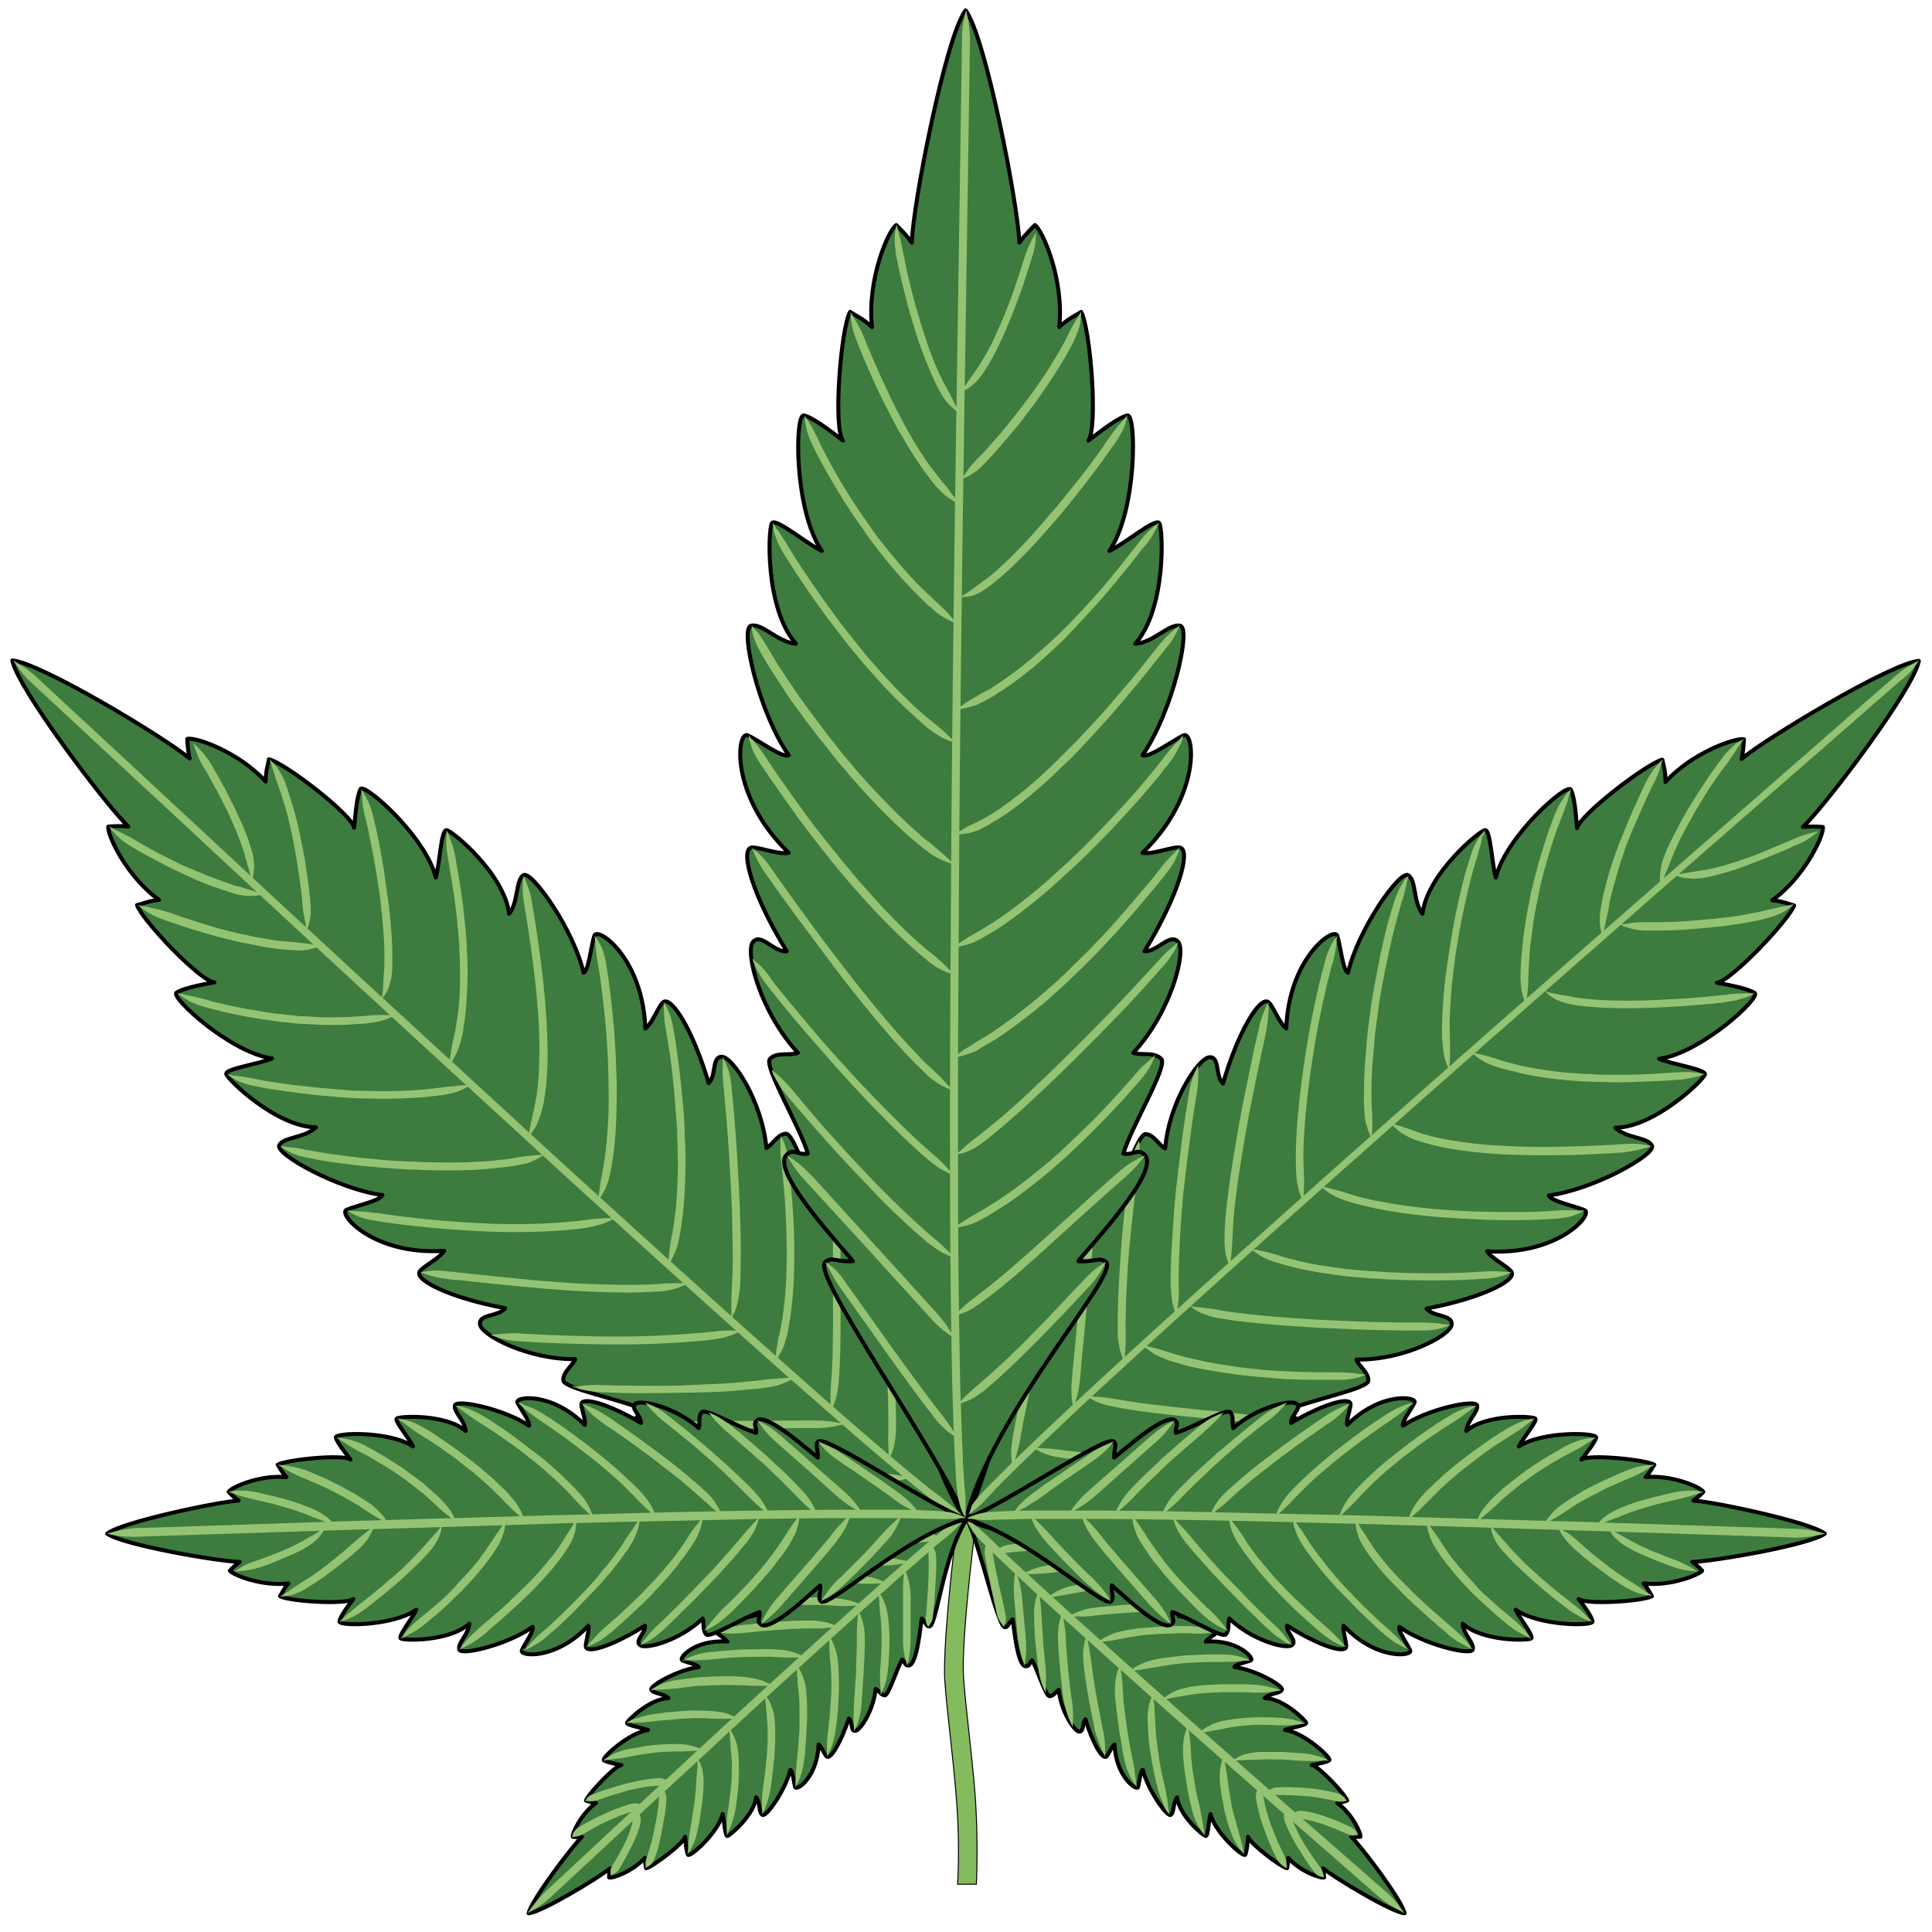 <svg xmlns="http://www.w3.org/2000/svg" viewBox="0 0 485 485"><style>.st0,.st1{stroke:#000}.st0{stroke-width:.25;fill:#85bb5f}.st1{fill:#3d7b3e;stroke-linejoin:round}.st2{fill:#94c473}</style><path class="st0" d="M245.1 473h-4.7s.6-8.9-.2-20.1c-.9-12.5-3.1-27.8-3.1-33.3 0-12.8 3.4-39 3.4-39h4.7s-3.4 25.6-3.4 38.2c0 5.5 2.2 20.7 3.1 33.3.7 11.6.2 20.9.2 20.9z"/><path class="st1" d="M379.5 319.4c-.5-1.2-4.9-3.3-6.2-5.3 17.7 1.2 26.8-9.3 24.5-10.3-2.3-1-8.6-2.3-9-3.7 11.1-1.4 27-10.3 25.9-12.5s-6.5-1.8-9.2-4.5c9.9-.1 22.3-12.1 22.5-13.4.2-1.3-8.3-2.5-11.5-3.9 10.5-1.4 25.6-15.4 24-16.5-1.6-1.1-6.2-2-9.5-2.6 3.5-.3 18.1-15.8 19.4-19.4-1.5-.4-2.7-1-5.5-1.3 8.3-6 13.1-16.6 12.7-18.4-1.4-.1-3.2-.2-5 0 5.7-5.4 27.9-34.8 29.1-41.7-6.9.5-38.5 19.5-44.5 24.6.4-1.8.5-3.6.6-4.9-1.8-.5-12.8 3.1-19.7 10.7 0-2.9-.5-4.1-.8-5.6-3.8.9-20.7 13.8-21.4 17.2-.3-3.3-.6-8-1.6-9.7S378 210 375.5 220.3c-1-3.4-1.3-12-2.7-11.9-1.4.1-14.6 11.1-15.7 21-2.4-3-1.5-8.4-3.6-9.7s-12.6 13.6-15.1 24.5c-1.3-.5-1.9-6.9-2.7-9.3-.8-2.4-12.2 5.6-12.8 23.3-1.9-1.5-3.4-6-4.6-6.7-2.1-1.2-7.4 7.2-11.3 20.5-2-1.9-.7-6.8-3.4-6.6-2.7.2-10.1 11.1-11.1 22.9-1.6-.8-2.8-3.5-4.9-3.6-2.1-.1-6.5 14.4-9.6 19.5-1.7-1.3-1.1-3.3-3.4-3.2-4.8.2-6.6 22.8-7.2 25.7-2.4-2.4-2.3-4.2-4.1-4.3-3.9-.2-13.8 44.9-20.7 59 20.9-10.9 60.6-10.5 60.8-14.4.1-1.8-1.7-1.9-3.8-4.6 2.9-.3 25.6.3 26.3-4.5.3-2.3-1.7-1.9-2.8-3.8 5.4-2.6 20.3-5.4 20.4-7.5.1-2.1-2.4-3.6-3-5.3 11.9.2 23.5-6 23.9-8.7.4-2.7-4.6-1.9-6.3-4.1 13.4-2.5 22.4-6.9 21.4-9.1z"/><path class="st2" d="M481.7 165.8c-2.3 1.2-3.8 2.1-6 4-8.8 7.6-35 30.6-59.1 51.6-32.1 28-61.1 53.7-61.1 53.7s-7.2 6.4-18.5 16.4c-11.2 10-26.4 23.5-42.2 37.8-7.9 7.1-15.9 14.5-23.7 21.7-3.9 3.6-7.7 7.2-11.4 10.7-1.8 1.8-3.6 3.5-5.4 5.2l-2.6 2.6-2.3 2.3c-1.4 1.4-2.5 2.6-3.1 3.2-1 1.1-1.8 2.1-2.4 3-.3.5-.6 1-.8 1.5-.1.3-.2.5-.4.8l-.3.9c.2-.2.4-.4.6-.7.2-.2.4-.4.7-.6.4-.4.9-.7 1.3-1.1.8-.7 1.7-1.5 2.7-2.6.5-.6 1.7-1.8 3-3.2l2.3-2.3c.9-.8 1.7-1.7 2.6-2.6 1.8-1.7 3.6-3.4 5.4-5.2 3.7-3.5 7.5-7.1 11.3-10.7 7.8-7.2 15.8-14.5 23.7-21.7 15.8-14.3 31-27.8 42.2-37.8 11.2-9.9 18.5-16.4 18.5-16.4s29-25.6 61.1-53.7c24.1-21 50.4-44 59.1-51.6 2.3-1.7 3.4-3 4.8-5.2z"/><path class="st2" d="M456.5 208.7c-2.5.5-4.2 1-6.9 2.2-.5.2-1.2.5-2.8 1.2-1.2.5-3.1 1.3-4.8 2-1.7.7-3.1 1.2-3.1 1.2l-2.7.9c-1.5.5-3.4 1.1-4.7 1.4-2.2.6-3.5.8-4.3.9-1.3.2-2.4.4-3.6.6-1.1.2-2.1.4-3.4.4 1.1.6 2.3.9 3.4 1 1.2.1 2.4.1 3.9-.1.7-.1 2.2-.4 4.4-1 1.4-.4 3.3-.9 4.8-1.5 1.5-.5 2.7-1 2.7-1s1.4-.5 3.1-1.2c1.7-.7 3.7-1.5 4.9-2 1.6-.7 2.3-1 2.8-1.3 2.9-1 4.3-2.1 6.3-3.7zm-18.7-23.2c-.6.3-1.1.6-1.6.9-.5.3-.9.7-1.3 1.1-.9.8-1.7 1.6-2.6 2.8-.3.4-.8 1.1-1.8 2.5-1 1.3-2.5 3.6-3.8 5.6-1.3 2-2.3 3.7-2.3 3.7l-.6.9c-.3.6-.8 1.4-1.3 2.3-1 1.8-2.2 4.1-3 5.7-.5 1-.9 1.9-1.2 2.6-.3.7-.5 1.2-.6 1.6-.3.7-.5 1.4-.6 2-.2.6-.2 1.2-.3 1.8-.2 1.1-.1 2.3 0 3.5.5-1.2.9-2.2 1.3-3.2.2-.5.4-1 .7-1.6.2-.6.5-1.2.7-1.8.1-.3.3-.8.6-1.5s.6-1.5 1.1-2.5c.7-1.6 1.9-3.8 2.9-5.6.5-.9 1-1.7 1.3-2.3.3-.6.5-.9.5-.9s1-1.7 2.2-3.6c1.2-2 2.8-4.2 3.7-5.5 1-1.4 1.5-2 1.8-2.4.9-1.2 1.5-2.2 2.1-3.1.3-.5.6-.9.9-1.4.5-.6.8-1.1 1.2-1.6zm-20.4 5.1c-1.8 1.8-2.9 3.2-4.3 5.9-.2.5-.6 1.2-1.3 2.8-.8 1.8-2.3 4.9-3.3 7.5-.6 1.3-1 2.6-1.4 3.4-.3.9-.6 1.4-.6 1.4s-.2.5-.4 1.2c-.3.8-.7 1.8-1.1 3-.8 2.4-1.7 5.4-2.2 7.6-.6 2.3-.8 3.7-.9 4.4-.1.4-.1.7-.2 1.1 0 .3 0 .7-.1 1v1.8c.1 1.1.3 2.2.6 3.5.4-1.3.6-2.3.8-3.4.1-.5.3-1.1.4-1.7 0-.3.1-.6.2-.9.1-.3.1-.7.2-1 .1-.7.3-2.1.9-4.3.5-2.1 1.4-5 2.1-7.4.4-1.2.8-2.2 1-3 .3-.8.4-1.2.4-1.2s.2-.5.6-1.4c.3-.9.8-2.1 1.4-3.4 1.1-2.6 2.5-5.7 3.3-7.5.7-1.5 1.1-2.3 1.3-2.7 1.4-2.6 1.9-4.2 2.6-6.7zm-10.9 41.3c1.1.8 2.2 1 3.3 1.3 1.1.3 2.3.4 3.8.4h3.1c1.8 0 4.8-.1 7.3-.3 2.5-.2 4.6-.4 4.6-.4s1.8-.2 4-.4c2.2-.3 4.9-.7 6.9-1.1 2.3-.4 3.7-.8 4.4-1 2.9-.8 4.6-1.7 6.5-3.4-2.5.5-4.1.8-7 1.5-.7.2-2.1.5-4.3.9-1.9.4-4.5.8-6.7 1-2.2.3-3.9.4-3.9.4s-2.1.2-4.6.4c-2.5.2-5.5.3-7.2.3h-3c-1.5 0-2.6 0-3.7.1-1.2.3-2.2.5-3.5.3zm34 17.4c-1.3.1-2.3 0-3.4.1-1.1 0-2.3.1-3.7.3-.5.1-1.3.1-3 .3-2.4.3-6.5.6-10 .8-3.5.2-6.4.3-6.4.3s-2.4.1-5.5.1-6.8-.1-9.5-.4c-2.2-.2-3.6-.4-4.3-.6-1.4-.2-2.4-.4-3.6-.6-1-.2-2.1-.3-3.3-.9.8 1 1.8 1.7 2.8 2.2 1.1.5 2.2.9 3.7 1.2.7.2 2.2.4 4.5.6 2.7.3 6.5.4 9.6.4 3.1 0 5.6-.1 5.6-.1s2.9-.1 6.4-.3c3.5-.2 7.7-.6 10.1-.8 1.7-.2 2.5-.3 3-.4 1.5-.2 2.7-.4 3.7-.8 1.2-.3 2.2-.7 3.3-1.4zm-46.1-51.2c-.4.5-.9.9-1.2 1.3-.4.5-.7.9-1 1.4-.6.9-1.2 2-1.8 3.4-.2.5-.5 1.2-1.1 2.9-.9 2.5-2.3 6.7-3.3 10.4-.5 1.8-.9 3.5-1.2 4.7l-.5 2s-.1.6-.3 1.7c-.1.5-.2 1.2-.4 1.9-.1.7-.3 1.5-.4 2.3-.3 1.6-.5 3.5-.8 5.3-.2 1.8-.3 3.5-.5 5-.1 2.3-.2 3.7-.2 4.5 0 1.5.1 2.7.3 3.8.2 1.1.6 2.2 1 3.4.2-1.3.4-2.3.5-3.4.1-1.1.2-2.3.2-3.7 0-.7.1-2.1.2-4.4.1-1.4.2-3.1.5-4.9.2-1.8.4-3.6.7-5.2.1-.8.3-1.6.4-2.3.1-.7.3-1.3.4-1.8.2-1 .3-1.7.3-1.7s.2-.8.4-2c.3-1.2.7-2.9 1.2-4.7 1-3.6 2.3-7.8 3.2-10.2.6-1.6.9-2.3 1.1-2.8.5-1.4.9-2.5 1.3-3.5.2-.5.3-1 .4-1.6.3-.6.5-1.2.6-1.8zm-21.6 10.3c-.4.5-.8.9-1.2 1.4-.3.5-.6.9-.9 1.4-.6 1-1 2.1-1.5 3.5-.1.5-.4 1.3-.9 2.9-.9 3-2.1 8.1-3 12.5-.4 2.2-.8 4.2-1 5.6-.2 1.5-.4 2.4-.4 2.4s-.1.8-.3 2c-.2 1.3-.4 3-.7 4.9-.5 3.9-.8 8.7-.9 12.1 0 2.3 0 3.8.1 4.5.1 1.5.3 2.7.5 3.8.3 1.1.7 2.1 1.2 3.3.1-1.3.2-2.4.2-3.5s.1-2.3 0-3.7c-.1-.7 0-2.1-.1-4.4.1-3.4.3-8.1.8-11.9.2-1.9.5-3.7.6-4.9.2-1.2.3-2 .3-2s.2-.9.4-2.3.6-3.4 1-5.6c.9-4.3 2.1-9.4 2.9-12.3.5-1.6.7-2.4.9-2.9.4-1.4.7-2.5 1-3.6.1-.5.2-1.1.3-1.6.4-.4.6-.9.7-1.6zm55.2 61.3c-2.5-.6-4.3-.7-7.3-.5-.5 0-1.3.1-3 .2-2.9.2-7.8.5-12 .4-2.1 0-4 0-5.4-.1-1.4-.1-2.2-.1-2.2-.1s-.7 0-1.9-.1-2.8-.2-4.6-.4c-3.6-.4-8.1-1.1-11.1-1.9-1.1-.3-2-.5-2.7-.7-.7-.2-1.2-.4-1.5-.5-2.8-.9-4.4-1.3-7-1.8 2 1.6 3.4 2.7 6.4 3.6.4.1.9.3 1.6.5.7.2 1.6.4 2.8.7 3.2.9 7.7 1.6 11.4 2 1.9.2 3.5.3 4.7.4 1.2.1 1.9.1 1.9.1s.9 0 2.3.1c1.4 0 3.3.1 5.4.1 4.2 0 9.2-.3 12.1-.4 1.7-.1 2.5-.2 3.1-.2 2.9-.2 4.5-.7 7-1.4zm-74.4-49.9c-.4.5-.9.9-1.2 1.4l-.9 1.5c-.5 1-1 2.1-1.5 3.6-.1.5-.4 1.3-.9 2.9-1 3.4-2.4 9.2-3.3 14.2-.5 2.5-.9 4.8-1.2 6.4-.3 1.7-.4 2.7-.4 2.7s-.1.9-.3 2.3c-.2 1.4-.5 3.4-.7 5.7-.1 1.1-.2 2.3-.3 3.5l-.3 3.6c-.1 2.4-.2 4.8-.2 6.7v2.8c.1.7.1 1.3.1 1.7.1.8.1 1.4.2 2.1.1.6.2 1.2.4 1.7.3 1.1.7 2.1 1.2 3.3.1-1.3.2-2.4.2-3.5v-1.7c0-.6 0-1.3-.1-2 0-.4-.1-.9-.1-1.6v-2.8c-.1-1.9.1-4.2.2-6.6l.3-3.6c.1-1.2.2-2.4.3-3.5.2-2.2.5-4.2.7-5.6.2-1.4.3-2.3.3-2.3s.1-1 .4-2.7c.3-1.6.7-3.9 1.2-6.4 1-4.9 2.3-10.7 3.3-14.1.5-1.6.7-2.4.8-2.9 1-2.7 1.1-4.4 1.8-6.8zm61.1 67.9c-2.5-.5-4.3-.7-7.2-.5-.5 0-1.3.1-3 .2-3.5.2-9.3.4-14.3.5-5 .1-9.1-.1-9.1-.1s-3.4-.1-7.8-.4c-4.4-.4-9.6-1.1-13.3-2-1.1-.3-2-.5-2.6-.7-.7-.2-1.2-.4-1.5-.5-1.4-.5-2.4-.9-3.5-1.2-.5-.2-1-.4-1.6-.5-.5-.2-1.1-.4-1.7-.6.4.5.8.9 1.2 1.3.4.4.9.7 1.3 1.1 1 .6 2 1.2 3.5 1.8.4.1.9.3 1.6.5.7.2 1.6.5 2.8.8 3.8 1 9.1 1.7 13.6 2.1 4.4.4 7.9.4 7.9.4s4.1.2 9.1.1c5 0 10.9-.3 14.4-.5 1.7-.1 2.5-.2 3.1-.2 3-.4 4.7-.9 7.1-1.6zm-16.9 16.1c-1.3.2-2.3 0-3.4 0s-2.3 0-3.7.1c-.5 0-1.3.1-3 .2-3.5.2-9.4.2-14.5.1-5-.1-9.2-.4-9.2-.4s-3.5-.2-7.9-.7c-4.4-.5-9.7-1.4-13.5-2.3-2.2-.5-3.5-1-4.2-1.2-2.8-.9-4.4-1.2-6.9-1.9 1.9 1.8 3.4 2.7 6.3 3.7.7.2 2.1.7 4.3 1.2 3.8 1 9.2 1.9 13.7 2.4s8 .7 8 .7 4.2.3 9.3.5c5.1.2 11.1.1 14.6-.1 1.7-.1 2.6-.1 3.1-.2 1.5-.1 2.7-.3 3.8-.6 1-.4 2.1-.7 3.2-1.5zm-62-68.9c-.5.4-.8 1-1.1 1.4-.3.5-.6 1-.8 1.5-.5 1-.9 2.1-1.3 3.6-.1.5-.3 1.3-.8 3-.9 3.5-2.2 9.4-3.1 14.4-.9 5.1-1.5 9.3-1.5 9.3s-.5 3.5-1 8-.9 10-.9 14c0 2.3 0 3.8.1 4.5.2 3 .7 4.7 1.7 7.1.2-2.6.4-4.2.2-7.2 0-.7-.1-2.1-.1-4.4 0-3.9.4-9.3.9-13.8s1-8 1-8 .6-4.2 1.5-9.2c.9-5 2.2-10.9 3.1-14.3.4-1.7.6-2.4.8-2.9.4-1.4.6-2.6.8-3.7.1-.5.2-1.1.2-1.6s0-1.1.3-1.7zm43.7 84.5c-2.6-.2-4.2-.4-7.2-.2-.5 0-1.3.1-3 .2-3.4.2-9.3.3-14.2.2-2.5 0-4.7-.2-6.4-.2-1.6-.1-2.7-.2-2.7-.2s-.9-.1-2.2-.1c-1.4-.1-3.3-.3-5.5-.5-4.3-.5-9.6-1.3-13.2-2.3-2.2-.5-3.5-.9-4.2-1.2-2.9-.8-4.4-1.2-7-1.6 2.1 1.5 3.5 2.6 6.5 3.4.7.2 2.1.7 4.3 1.2 3.7 1 9.1 1.8 13.5 2.3 2.2.2 4.2.4 5.6.5 1.4.1 2.3.1 2.3.1s1 .1 2.7.2c1.7 0 3.9.2 6.4.2 5 .1 10.9 0 14.3-.2 1.7-.1 2.6-.2 3.1-.2 2.8-.1 4.5-.6 6.9-1.6zm-61.1-67.9c-1.1 2.3-1.8 3.9-2.4 6.8-.1.5-.3 1.3-.7 3-.8 3.5-2 9.3-3 14.3s-1.7 9.1-1.7 9.1-.6 3.5-1.3 7.9c-.7 4.4-1.4 9.9-1.7 13.8-.2 2.3-.2 3.7-.2 4.5 0 3 .3 4.8 1.4 7.2.2-2.6.5-4.2.6-7.1 0-.7.1-2.1.2-4.4.3-3.8 1-9.2 1.7-13.7.7-4.4 1.3-7.9 1.3-7.9s.7-4.1 1.7-9.1 2.2-10.8 3-14.3c.4-1.7.5-2.5.6-3 .5-2.8.6-4.5.5-7.1zm45.8 81.1c-1.3 0-2.3-.3-3.4-.4-1.1-.1-2.3-.2-3.8-.2h-3c-3.4 0-9.1-.1-14-.3-4.9-.2-8.9-.4-8.9-.4s-3.4-.2-7.7-.5c-4.3-.3-9.5-.8-13.2-1.3-2.3-.3-3.6-.5-4.4-.7-1.5-.3-2.6-.4-3.7-.5-1.1-.2-2.1-.1-3.4-.5 1 .9 2 1.4 3 1.9 1.1.4 2.2.8 3.7 1.1.7.1 2.2.4 4.4.7 3.7.5 9 1 13.3 1.3 4.3.3 7.7.5 7.7.5s4 .2 8.9.4 10.6.3 14.1.3h3.1c1.5 0 2.7-.1 3.8-.3 1.3-.3 2.3-.6 3.5-1.1zm-63.4-65.2c-1.2 2.3-1.8 3.9-2.3 6.9-.1.5-.2 1.3-.5 3-.5 3.2-1.3 8.5-1.8 13.1-.3 2.3-.5 4.4-.7 5.9-.2 1.5-.3 2.5-.3 2.5s-.1.8-.2 2.1-.3 3.1-.4 5.1c-.3 4.1-.6 9-.7 12.6 0 2.3-.1 3.7 0 4.5.1 1.5.2 2.7.4 3.8.2 1.1.6 2.2 1 3.4.2-1.3.4-2.3.5-3.4.1-1.1.2-2.3.1-3.8v-4.4c.1-3.5.3-8.4.6-12.4.1-2 .3-3.8.4-5.1.1-1.3.2-2.1.2-2.1s.1-.9.3-2.5c.2-1.5.4-3.6.7-5.9.6-4.6 1.3-9.9 1.8-13 .3-1.7.4-2.5.5-3 .5-3.1.4-4.8.4-7.3zM286 286.3c-.2.3-.3.5-.5.8-.1.3-.2.5-.4.8-.2.5-.4 1.1-.6 1.6-.4 1.1-.6 2.2-.8 3.7-.1.5-.2 1.3-.4 3-.4 2.6-.9 7.1-1.3 10.9-.4 3.8-.6 6.9-.6 6.9s-.1.7-.1 1.7c-.1 1.1-.2 2.6-.3 4.3-.2 3.4-.4 7.5-.4 10.4v4.5c0 1.5.3 2.7.5 3.8.3 1.1.7 2.1 1.1 3.3.2-1.3.2-2.3.3-3.5.1-1.1.1-2.3.1-3.7 0-.7-.1-2.1 0-4.4 0-2.9.2-7 .4-10.3.1-1.7.2-3.2.3-4.2.1-1.1.1-1.7.1-1.7s.3-3.1.7-6.9c.4-3.8.9-8.2 1.3-10.8.2-1.7.3-2.5.4-3 .2-1.5.3-2.6.3-3.8v-2.6c-.2-.2-.1-.5-.1-.8zm57 58.8c-2.5-.3-4.2-.6-7.2-.6h-3c-2.7 0-7.3-.1-11.2-.3-3.9-.2-7.1-.6-7.1-.6s-.7-.1-1.8-.2-2.6-.3-4.3-.6c-1.7-.2-3.6-.6-5.4-.9-1.8-.4-3.5-.8-5-1.1-2.2-.6-3.5-1-4.2-1.2-1.4-.5-2.5-.8-3.6-1.1-1.1-.3-2.1-.5-3.4-.8 1 .8 1.9 1.5 2.8 2.1 1 .6 2.1 1 3.5 1.6.7.3 2.1.6 4.3 1.3 1.5.4 3.3.8 5.1 1.1 1.9.3 3.8.7 5.5.9 1.7.2 3.3.5 4.4.6 1.1.1 1.8.2 1.8.2s3.2.3 7.2.6c3.9.3 8.6.3 11.3.3h3.1c3 0 4.8-.4 7.2-1.3zm-17.3 12.7c-2.4-1-4-1.6-7-2-.5-.1-1.3-.2-3-.4-2.4-.3-6.6-.7-10.1-1.1-3.5-.3-6.4-.6-6.4-.6s-9.7-1-15-1.8c-2.2-.4-3.6-.6-4.3-.7-2.9-.5-4.6-.6-7.2-.7 2.2 1.3 3.8 2.1 6.8 2.6.7.2 2.1.4 4.4.8 5.4.9 15.1 1.8 15.1 1.8s2.9.3 6.4.6c3.5.3 7.6.8 10 1.1 1.7.2 2.5.3 3 .4 3.1.3 4.8.2 7.3 0zm-51.2-56.9c-.9 2.5-1.4 4.1-1.7 7.1-.1.5-.1 1.3-.3 3-.5 4.8-1.6 16.1-1.6 16.1s-.9 9.4-1.4 14.7c-.2 2.3-.4 3.7-.4 4.4-.3 3-.1 4.7.3 7.3.9-2.4 1.4-4.1 1.7-7.1.1-.7.2-2.1.4-4.4.5-5.2 1.4-14.7 1.4-14.7s1.1-11.3 1.6-16.1c.2-1.7.2-2.5.3-3 .3-3 .1-4.8-.3-7.3zm-11.3 21.4c-.9 2.4-1.6 3.9-2.2 6.9-.1.5-.3 1.3-.7 3-.8 3.8-2.8 12.7-2.8 12.7s-1.7 7.5-2.5 11.7c-.4 2.3-.7 3.7-.8 4.4-.5 3-.5 4.8.1 7.3.6-2.5 1.3-4 1.8-7 .1-.7.4-2.1.8-4.4.8-4.2 2.5-11.7 2.5-11.7s2-9 2.8-12.7c.4-1.7.5-2.5.6-3 .6-2.9.7-4.6.4-7.2zm40.1 44.5c-2.5-.7-4.2-1-7.2-1.1-.5 0-1.3 0-3-.1-1.7 0-4.6-.1-7.1-.2s-4.5-.2-4.5-.2-1.7-.1-3.9-.2-4.8-.3-6.7-.5c-2.3-.2-3.7-.4-4.4-.5-1.5-.2-2.6-.3-3.7-.4-.5 0-1.1 0-1.7-.1-.5 0-1.1-.1-1.8-.1.5.3 1.1.6 1.6.9.5.3 1 .5 1.6.7 1.1.4 2.2.7 3.7.9.7.1 2.2.3 4.5.5 1.9.2 4.6.4 6.8.5 2.2.1 3.9.2 3.9.2s2.1.1 4.6.2c2.5.1 5.4.2 7.2.2 1.7 0 2.5 0 3.1.1 2.8.1 4.5-.2 7-.8z"/><path class="st1" d="M166.6 251.5c-1.2.7-2.7 5.3-4.6 6.7-.6-17.7-12-25.7-12.8-23.3-.8 2.4-1.4 8.8-2.7 9.3-2.5-10.9-13.1-25.8-15.1-24.5s-1.2 6.7-3.6 9.7c-1.1-9.9-14.3-20.9-15.7-21-1.4-.1-1.7 8.5-2.7 11.9-2.5-10.3-18-23.9-18.9-22.2s-1.3 6.4-1.6 9.7c-.6-3.4-17.6-16.4-21.4-17.2-.2 1.5-.8 2.7-.8 5.6-6.9-7.6-17.9-11.3-19.7-10.7.1 1.4.2 3.2.6 4.9-6-5.1-37.5-24.1-44.5-24.6 1.2 6.8 23.4 36.2 29.1 41.7-1.8-.2-3.6-.1-5 0-.4 1.8 4.4 12.4 12.7 18.4-2.8.3-4 1-5.5 1.3 1.2 3.7 15.9 19.2 19.4 19.4-3.3.6-7.9 1.5-9.5 2.6-1.6 1.1 13.6 15.1 24 16.5-3.2 1.4-11.8 2.6-11.5 3.9.2 1.3 12.6 13.3 22.5 13.4-2.7 2.7-8.2 2.4-9.2 4.5C69 289.7 85 298.6 96 300c-.4 1.4-6.7 2.7-9 3.7s6.8 11.5 24.5 10.3c-1.2 2-5.7 4.1-6.2 5.3-1 2.2 8 6.6 21.5 9.1-1.7 2.2-6.7 1.4-6.3 4.1.4 2.7 12 8.8 23.9 8.7-.7 1.7-3.1 3.2-3 5.3.1 2.1 15 4.9 20.4 7.5-1.1 1.9-3.1 1.5-2.8 3.8.7 4.8 23.4 4.2 26.3 4.5-2.1 2.7-3.9 2.8-3.8 4.6.2 3.9 46.1 9 60.8 14.4-13-19.6-16.8-59.2-20.7-59-1.8.1-1.7 1.9-4.1 4.3-.6-2.8-2.4-25.5-7.2-25.7-2.3-.1-1.7 1.9-3.4 3.2-3.1-5.1-7.5-19.6-9.6-19.5-2.1.1-3.3 2.7-4.9 3.6-1.1-11.8-8.4-22.7-11.1-22.9-2.7-.2-1.4 4.7-3.4 6.6-3.9-13.2-9.2-21.6-11.3-20.4z"/><path class="st2" d="M3.3 165.8c1.4 2.1 2.4 3.5 4.6 5.6 8.5 7.9 34.1 31.6 57.5 53.4 31.2 29 59.8 55.1 59.8 55.1s7.1 6.5 18.2 16.7c11.1 10.1 26.1 23.8 42 38 7.9 7.1 16.1 14.3 24.1 21.3 4 3.5 7.9 6.9 11.8 10.2 1.9 1.6 3.9 3.2 5.7 4.8 1 .8 1.9 1.6 2.8 2.3.9.7 1.7 1.4 2.6 2.1 1.6 1.2 2.8 2.2 3.5 2.7 1.2.9 2.2 1.5 3.2 2 .5.2 1 .5 1.6.7.3.1.6.2.8.3.3.1.6.1.9.2-.2-.2-.5-.4-.7-.6l-.6-.6c-.4-.4-.8-.8-1.2-1.1-.8-.8-1.7-1.5-2.9-2.4-.6-.5-1.9-1.5-3.5-2.7-.8-.7-1.7-1.4-2.6-2.1-.9-.8-1.9-1.5-2.8-2.3l-5.7-4.8c-3.9-3.3-7.8-6.7-11.8-10.2-8-7-16.1-14.2-24-21.3-15.9-14.2-30.9-27.9-42-38-11.1-10.1-18.2-16.7-18.2-16.7s-28.4-26-59.7-55c-23.4-21.8-49-45.5-57.5-53.4-2.2-2-3.7-2.9-5.9-4.2z"/><path class="st2" d="M48.5 186.5c.8 2.5 1.4 4.1 2.9 6.6.3.4.7 1.2 1.5 2.6.6 1.1 1.7 3 2.5 4.6l1.5 3s.6 1.1 1.2 2.6c.7 1.5 1.4 3.2 1.9 4.5.8 2.1 1.2 3.4 1.4 4.1.4 1.3.6 2.3 1 3.5.3 1 .6 2 .7 3.3.5-1.2.6-2.3.7-3.5 0-1.2-.1-2.4-.5-3.9-.2-.7-.6-2.1-1.4-4.3-.5-1.3-1.3-3.2-2-4.6-.7-1.5-1.2-2.6-1.2-2.6l-1.5-3c-.8-1.6-1.9-3.5-2.5-4.6-.9-1.5-1.3-2.2-1.5-2.7-1.6-2.5-2.8-3.8-4.7-5.6zm-21.1 20.9c.3.5.7 1.1 1.1 1.5.4.4.8.9 1.2 1.2.8.8 1.8 1.5 3.1 2.3.4.3 1.2.7 2.7 1.6 1.4.8 3.9 2.1 6 3.2s3.9 1.9 3.9 1.9l1 .5c.6.3 1.5.6 2.4 1.1 1.9.8 4.3 1.8 6 2.3 1.1.4 2 .7 2.7.9.7.2 1.2.4 1.6.5.7.2 1.4.3 2 .4.6.1 1.2.1 1.8.1 1.1.1 2.3-.2 3.5-.4-1.3-.4-2.2-.6-3.3-1-.5-.2-1.1-.3-1.6-.5-.6-.2-1.2-.4-1.9-.5-.4-.1-.9-.2-1.5-.5-.7-.2-1.6-.5-2.6-.9-1.7-.6-4-1.5-5.9-2.3-.9-.4-1.8-.8-2.4-1-.6-.3-1-.4-1-.4s-1.7-.8-3.8-1.9c-2.1-1-4.5-2.3-5.9-3.1-1.5-.9-2.2-1.3-2.6-1.5-1.3-.8-2.3-1.3-3.3-1.8-.5-.2-1-.5-1.5-.7-.6-.4-1.1-.6-1.7-1zm7.2 19.8c2 1.6 3.5 2.6 6.3 3.6.5.2 1.3.5 2.9 1 1.9.7 5.1 1.7 7.9 2.5 1.4.4 2.6.8 3.6 1 .9.2 1.5.4 1.5.4s.5.1 1.3.3c.8.2 1.9.5 3.1.7 2.5.5 5.5 1.1 7.7 1.4 2.3.3 3.7.4 4.5.4.4 0 .7 0 1.1.1h1c.6 0 1.2-.1 1.8-.2 1.1-.2 2.2-.6 3.4-1-1.3-.2-2.3-.3-3.4-.5-.5-.1-1.1-.1-1.7-.2-.3 0-.6 0-.9-.1-.3 0-.7-.1-1-.1-.7-.1-2.1-.1-4.4-.4-2.1-.3-5.1-.8-7.6-1.4-1.2-.2-2.3-.5-3.1-.7-.8-.2-1.3-.3-1.3-.3s-.6-.2-1.5-.4-2.2-.6-3.5-1c-2.7-.8-5.9-1.9-7.8-2.5-1.6-.6-2.4-.9-2.9-1-2.8-.8-4.5-1.1-7-1.6zm42.3 6.5c.6-1.1.8-2.3 1-3.4.1-1.1.2-2.3 0-3.8 0-.5-.1-1.3-.3-3.1-.2-1.8-.6-4.7-1-7.2s-.9-4.6-.9-4.6-.3-1.7-.8-3.9-1.2-4.8-1.8-6.7c-.7-2.2-1.2-3.6-1.4-4.3-1.1-2.8-2.2-4.3-4-6.1.8 2.4 1.2 4 2.2 6.8.3.7.7 2 1.4 4.2.6 1.8 1.2 4.4 1.7 6.6.5 2.2.8 3.9.8 3.9s.4 2 .8 4.5.8 5.4 1 7.1c.2 1.7.3 2.5.3 3 .1 1.5.3 2.6.5 3.7s.5 2.1.5 3.3zm13.7-35.6c.3 1.2.3 2.3.4 3.4.1 1.1.3 2.3.7 3.7.1.5.3 1.3.7 3 .5 2.4 1.3 6.4 1.9 9.9.6 3.5 1 6.3 1 6.3s.3 2.4.6 5.5.6 6.8.6 9.5c0 2.3 0 3.6-.1 4.4-.1 1.4-.2 2.5-.2 3.7-.1 1.1-.1 2.1-.5 3.3 1-.9 1.5-1.9 1.9-3 .4-1.1.7-2.3.8-3.8.1-.8.1-2.2.1-4.5 0-2.7-.3-6.5-.6-9.6-.3-3.1-.7-5.5-.7-5.5s-.4-2.9-.9-6.4c-.6-3.5-1.3-7.6-1.9-10-.4-1.7-.6-2.5-.7-3-.4-1.5-.7-2.6-1.2-3.6-.6-1.3-1.1-2.3-1.9-3.3zm-46.1 51.2c.5.4 1 .8 1.5 1.1l1.5.9c1 .5 2.1 1 3.6 1.4.5.1 1.3.4 3 .8 2.6.7 6.9 1.6 10.6 2.2 1.9.3 3.6.5 4.8.7 1.2.2 2 .2 2 .2s.7.1 1.7.2c.5.1 1.2.1 1.9.2.7 0 1.5.1 2.3.1 1.7.1 3.5.2 5.3.2 1.8 0 3.5 0 5-.1 2.3-.2 3.7-.2 4.5-.3 1.5-.2 2.7-.4 3.8-.7 1.1-.4 2.1-.8 3.3-1.3-1.3-.1-2.4-.1-3.5-.1s-2.3 0-3.7.2c-.7.1-2.1.1-4.4.3-1.4 0-3.1.1-4.9.1-1.8 0-3.6-.1-5.2-.2-.8-.1-1.6-.1-2.3-.1-.7-.1-1.3-.1-1.9-.2-1.1-.1-1.7-.2-1.7-.2s-.8-.1-2-.2-2.9-.4-4.8-.7c-3.7-.6-8-1.5-10.5-2.1-1.7-.4-2.4-.7-2.9-.8-1.4-.4-2.6-.7-3.6-.9-.5-.1-1.1-.2-1.6-.3-.6-.2-1.2-.3-1.8-.4zM57 269.7c.5.4 1 .7 1.5 1 .5.3 1 .5 1.5.8 1.1.4 2.2.8 3.7 1.1.5.1 1.3.2 3 .6 3.1.5 8.3 1.2 12.7 1.7 2.2.2 4.2.4 5.7.5 1.5.1 2.4.2 2.4.2s.8 0 2 .1c1.3 0 3 .1 5 .1 3.9.1 8.7-.1 12.2-.4 2.3-.3 3.7-.4 4.5-.5 1.5-.3 2.7-.5 3.7-.9 1.1-.4 2-.9 3.2-1.6-1.3 0-2.4 0-3.5.2-1.1.1-2.3.2-3.7.4-.7.1-2.1.2-4.4.5-3.4.3-8.1.5-12 .4-1.9 0-3.7-.1-4.9-.1-1.2 0-2-.1-2-.1s-.9-.1-2.4-.2-3.5-.3-5.7-.5c-4.4-.4-9.5-1.1-12.6-1.6-1.7-.3-2.5-.5-3-.6-1.5-.3-2.6-.5-3.7-.6-.5-.1-1.1-.1-1.6-.2-.4-.1-.9-.2-1.6-.3zm55.2-61.3c-.3 2.6-.2 4.3.3 7.3.1.5.2 1.3.5 3 .5 2.9 1.3 7.7 1.7 11.9.2 2.1.4 4 .5 5.4.1 1.4.1 2.2.1 2.2s0 .7.1 1.9c0 1.2.1 2.8.1 4.7 0 3.7-.2 8.1-.8 11.3-.2 1.1-.3 2-.4 2.7-.2.7-.3 1.2-.4 1.6-.6 2.9-.9 4.5-1.1 7.1 1.4-2.2 2.3-3.7 3-6.7.1-.4.2-.9.4-1.6.1-.7.2-1.7.4-2.8.5-3.2.7-7.8.8-11.5 0-1.9-.1-3.5-.1-4.7-.1-1.2-.1-1.9-.1-1.9s0-.9-.1-2.3-.3-3.3-.5-5.4c-.4-4.2-1.2-9.1-1.7-12-.3-1.7-.4-2.5-.5-3-.6-3.2-1.3-4.8-2.2-7.2zm-41.9 79.3c.5.4 1 .8 1.5 1 .5.3 1 .5 1.5.8 1.1.4 2.2.8 3.7 1.1.5.1 1.3.2 3 .6 3.5.6 9.4 1.4 14.5 1.8 2.5.2 4.9.4 6.5.5 1.7.1 2.7.1 2.7.1s.9 0 2.3.1 3.4.1 5.7.1h3.5c1.2 0 2.4-.1 3.6-.1 2.4-.2 4.8-.3 6.7-.6 1.2-.1 2.1-.2 2.8-.3.7-.1 1.3-.2 1.6-.3.7-.1 1.4-.3 2-.4.6-.1 1.2-.3 1.7-.6 1.1-.4 2-1 3.1-1.6-1.3 0-2.4.1-3.5.2-.5.1-1.1.1-1.7.2-.6.1-1.3.2-2 .3-.4.1-.9.2-1.6.3-.7.1-1.6.2-2.8.3-1.9.3-4.2.4-6.6.5-1.2.1-2.4.1-3.6.1-1.2 0-2.4.1-3.5 0-2.2 0-4.2 0-5.6-.1-1.4-.1-2.3-.1-2.3-.1s-1 0-2.7-.1c-1.7-.1-4-.2-6.5-.5-5-.4-10.9-1.2-14.3-1.8-1.7-.3-2.5-.5-3-.5-2.5-.7-4.2-.6-6.7-1zm61.1-67.9c-.3 2.6-.3 4.3.2 7.3.1.5.2 1.3.5 3 .6 3.4 1.4 9.2 2 14.1.6 4.9.9 9 .9 9s.3 3.4.4 7.8c.1 4.4-.1 9.7-.6 13.4-.2 1.1-.3 2-.5 2.7-.1.7-.2 1.2-.3 1.6-.3 1.4-.6 2.5-.8 3.6-.1.5-.2 1-.3 1.6-.1.5-.3 1.1-.5 1.7.4-.5.8-.9 1.2-1.4.3-.5.6-.9.9-1.4.5-1 1-2.1 1.4-3.6.1-.4.2-.9.4-1.6.2-.7.3-1.7.5-2.8.6-3.9.8-9.3.6-13.7-.1-4.4-.4-7.9-.4-7.9s-.3-4.1-.9-9.1c-.6-5-1.4-10.8-2-14.2-.3-1.7-.4-2.5-.5-3-.5-3.2-1.2-4.8-2.2-7.1zm17.8 15.1c.3 1.2.2 2.3.4 3.4.1 1.1.2 2.3.5 3.7.1.5.2 1.3.5 3 .5 3.5 1.2 9.3 1.6 14.4.4 5 .5 9.2.5 9.2s.1 3.5.1 7.9-.4 9.8-.9 13.6c-.3 2.2-.6 3.6-.7 4.3-.6 2.9-.7 4.5-1.1 7.1 1.5-2.1 2.4-3.7 3-6.7.2-.7.5-2.2.8-4.5.6-3.9.9-9.4.9-13.9.1-4.5-.1-8-.1-8s-.1-4.2-.5-9.3c-.4-5.1-1.1-11-1.6-14.5-.3-1.7-.4-2.5-.5-3-.3-1.5-.6-2.6-1-3.7-.6-1-1-2-1.9-3zm-62 68.9c.5.5 1 .7 1.5 1 .5.2 1 .5 1.6.7 1.1.4 2.2.7 3.7.9.5.1 1.3.2 3 .5 3.6.5 9.5 1.2 14.7 1.6 5.1.4 9.4.6 9.4.6s3.5.2 8.1.2c4.5 0 10.1-.2 14-.6 2.3-.2 3.7-.4 4.5-.6 3-.5 4.7-1.2 6.9-2.4-2.6.1-4.3.1-7.2.5-.7.1-2.1.3-4.4.5-3.9.4-9.3.6-13.8.6s-8-.2-8-.2-4.2-.2-9.3-.6c-5.1-.4-11-1.1-14.6-1.6-1.7-.3-2.5-.4-3-.4-1.5-.2-2.6-.3-3.7-.4-.5 0-1.1 0-1.7-.1-.5-.1-1.1 0-1.7-.2zm79.4-52.3c.1 2.6 0 4.3.6 7.2.1.5.2 1.3.5 3 .6 3.4 1.3 9.2 1.7 14.1.2 2.5.3 4.7.5 6.4.1 1.6.1 2.7.1 2.7s0 .9.1 2.3c0 1.4 0 3.3.1 5.5-.1 4.4-.3 9.7-.9 13.4-.2 2.3-.6 3.6-.7 4.3-.5 2.9-.7 4.5-.8 7.2 1.2-2.2 2.2-3.8 2.7-6.8.1-.7.5-2.1.7-4.4.6-3.8.8-9.2.9-13.6 0-2.2 0-4.2-.1-5.6-.1-1.4-.1-2.3-.1-2.3s0-1-.1-2.7c-.1-1.7-.2-3.9-.5-6.4-.4-5-1.2-10.8-1.7-14.2-.3-1.7-.4-2.5-.5-3-.5-3.2-1.2-4.9-2.5-7.1zm-61.1 67.9c2.4.8 4.1 1.4 7.1 1.7.5.1 1.3.2 3 .3 3.5.4 9.5 1 14.5 1.5 5.1.5 9.3.8 9.3.8s3.5.3 8 .5 10 .4 13.9.2c2.3-.1 3.7-.2 4.5-.2 3-.3 4.8-.9 7-2.1-2.6.1-4.2-.1-7.2.2-.7 0-2.1.2-4.4.2-3.9.1-9.3 0-13.8-.2s-8-.5-8-.5-4.2-.3-9.2-.8c-5.1-.5-11-1.1-14.5-1.5-1.7-.2-2.5-.3-3-.3-2.9-.4-4.6-.3-7.2.2zm75.9-54.1c.1 1.3 0 2.3 0 3.4s.1 2.3.2 3.8c.1.5.1 1.3.3 3 .3 3.4.8 9.1 1.1 14 .3 4.9.5 8.9.5 8.9s.2 3.4.3 7.7c.1 4.3.2 9.5.1 13.3-.1 2.3-.2 3.7-.2 4.4-.1 1.5-.1 2.6-.1 3.7s.1 2.1-.1 3.4c.8-1 1.2-2.1 1.5-3.2.3-1.1.5-2.3.7-3.8.1-.7.2-2.2.2-4.5.1-3.8.1-9-.1-13.4-.1-4.3-.3-7.7-.3-7.7s-.2-4-.5-8.9-.8-10.6-1.1-14c-.2-1.7-.3-2.5-.3-3-.2-1.5-.4-2.7-.7-3.7-.5-1.3-.9-2.3-1.5-3.4zm-58.3 69.8c2.4.9 4.1 1.4 7.1 1.6.5 0 1.3.1 3.1.2 3.2.2 8.6.4 13.2.5 2.3 0 4.4.1 5.9.1h4.6c1.3 0 3.1 0 5.2-.1 4.1-.1 9-.4 12.6-.7 2.3-.2 3.7-.3 4.5-.5 1.5-.2 2.7-.4 3.7-.8 1.1-.4 2.1-.8 3.2-1.3-1.3-.1-2.4-.1-3.5-.1s-2.3.1-3.8.3c-.7.1-2.1.2-4.4.4-3.5.3-8.4.6-12.4.7-2 .1-3.8.1-5.1.1h-4.6c-1.5 0-3.6 0-5.9-.1-4.6-.1-10-.3-13.2-.5-1.7-.1-2.5-.1-3-.2-2.9-.1-4.6.2-7.2.4zm20.4 12.8c.3.1.6.3.9.4.3.1.6.2.8.3.6.2 1.1.3 1.6.4 1.1.2 2.3.4 3.8.5.5 0 1.3 0 3.1.1 2.7.1 7.1.2 11 .1 3.8 0 7-.1 7-.1h1.7c1.1 0 2.6-.1 4.3-.1 3.4-.1 7.5-.4 10.4-.7 2.3-.2 3.7-.4 4.5-.5 1.5-.2 2.7-.5 3.7-.9 1.1-.4 2.1-.9 3.2-1.5-1.3 0-2.4 0-3.5.1-1.1 0-2.3.2-3.7.3-.7.1-2.1.3-4.4.5-2.9.3-6.9.6-10.3.7-1.7.1-3.2.1-4.2.2-1.1 0-1.7.1-1.7.1s-3.1.1-6.9.1c-3.8 0-8.3-.1-10.9-.1-1.7-.1-2.5-.1-3-.1-1.5-.1-2.7 0-3.8.1-.6 0-1.1.1-1.7.2-.3 0-.6.1-.9.1-.3-.2-.6-.2-1-.2zm52.5-62.8c-.1 2.6-.2 4.3.2 7.2.1.5.1 1.3.3 3 .3 2.7.7 7.3.8 11.2.2 3.9.2 7.1.2 7.1v1.8c0 1.1 0 2.6-.1 4.4 0 1.7-.2 3.6-.3 5.5-.2 1.8-.4 3.6-.6 5.1-.4 2.2-.6 3.6-.8 4.3-.4 1.4-.5 2.6-.7 3.7-.2 1.1-.3 2.1-.4 3.4.7-1.1 1.3-2 1.8-3s.8-2.2 1.2-3.7c.2-.7.4-2.2.8-4.4.2-1.5.4-3.3.6-5.2.1-1.9.3-3.8.3-5.6.1-1.7.1-3.3.1-4.4v-1.8s0-3.3-.2-7.2c-.2-3.9-.6-8.6-.9-11.3-.2-1.7-.3-2.5-.4-3-.2-3.1-.7-4.8-1.9-7.1zm14.5 15.8c-.8 2.5-1.2 4.2-1.3 7.2 0 .5 0 1.3-.1 3.1v16.5s.1 9.7-.2 15.1c-.1 2.3-.2 3.7-.3 4.4-.2 3-.1 4.6 0 7.2 1-2.3 1.6-4 1.9-7.1.1-.7.2-2.2.3-4.5.3-5.4.2-15.2.2-15.2v-19.5c.2-2.9-.1-4.6-.5-7.2zm-51.2 56.9c2.5.6 4.3.9 7.2.9h3c4.8 0 16.1-.1 16.1-.1s9.5-.1 14.8-.1h4.4c3 0 4.7-.4 7.2-1-2.5-.6-4.2-.9-7.2-.9h-4.5c-5.3 0-14.8.1-14.8.1s-11.4.1-16.2.1h-3.1c-2.8 0-4.5.3-6.9 1zm22.4 9c2.5.7 4.1 1.2 7.1 1.5.5.1 1.3.1 3 .3 3.9.4 13 1.5 13 1.5s7.6.9 11.9 1.3c2.3.2 3.7.3 4.5.4 3 .1 4.8 0 7.3-.9-2.5-.4-4.1-.9-7.1-1-.7-.1-2.1-.2-4.4-.4-4.2-.4-11.9-1.2-11.9-1.2s-9.1-1.1-13-1.5c-1.7-.2-2.5-.3-3-.3-3.1-.4-4.9-.3-7.4.3zm40.1-44.5c-.4 2.5-.6 4.3-.4 7.3 0 .5.1 1.3.3 3 .1 1.7.4 4.6.6 7.1.2 2.5.3 4.5.3 4.5s.1 1.7.2 3.9.2 4.8.2 6.7v4.4c-.1 1.5 0 2.6 0 3.7 0 .5.1 1.1.1 1.7v1.8c.3-.6.5-1.1.8-1.7.2-.5.4-1.1.5-1.6.3-1.1.4-2.3.5-3.8 0-.7.1-2.2 0-4.5 0-1.9-.1-4.6-.2-6.8s-.2-3.9-.2-3.9-.1-2.1-.3-4.5c-.2-2.5-.4-5.4-.6-7.1-.2-1.7-.2-2.5-.3-3-.2-3.1-.7-4.8-1.5-7.2z"/><path class="st1" d="M305.5 409.7c-.2.6-2.3 1.5-2.8 2.4 8.1-.6 12.3 4.3 11.3 4.7-1.1.5-4 1-4.1 1.7 5.1.6 12.4 4.7 11.9 5.7s-3 .8-4.3 2.1c4.6 0 10.3 5.6 10.4 6.2.1.6-3.8 1.2-5.3 1.8 4.8.6 11.8 7.1 11.1 7.6s-2.9.9-4.4 1.2c1.6.1 8.3 7.2 8.9 8.9-.7.2-1.2.5-2.5.6 3.8 2.8 6 7.6 5.8 8.5-.6 0-1.4.1-2.3 0 2.6 2.5 12.8 16 13.4 19.2-3.2-.2-17.7-9-20.5-11.3.2.8.2 1.6.3 2.3-.8.3-5.9-1.4-9-4.9 0 1.3-.2 1.9-.3 2.6-1.8-.4-9.5-6.4-9.8-7.9-.1 1.5-.3 3.7-.7 4.5-.4.8-7.6-5.5-8.7-10.2-.5 1.5-.6 5.5-1.2 5.5s-6.7-5.1-7.2-9.7c-1.1 1.4-.7 3.8-1.6 4.4s-5.8-6.3-7-11.3c-.6.2-.9 3.2-1.2 4.3-.3 1.1-5.6-2.6-5.9-10.7-.9.7-1.6 2.8-2.1 3.1-1 .6-3.4-3.3-5.2-9.4-.9.9-.3 3.1-1.6 3.1-1.2-.1-4.6-5.1-5.1-10.5-.7.4-1.3 1.6-2.3 1.6-1 .1-3-6.6-4.4-9-.8.6-.5 1.5-1.6 1.5-2.2-.1-3-10.5-3.3-11.8-1.1 1.1-1.1 1.9-1.9 2-1.8.1-6.3-20.6-9.5-27.1 9.6 5 27.9 4.8 28 6.6 0 .8-.8.9-1.8 2.1 1.3.1 11.8-.1 12.1 2.1.2 1-.8.9-1.3 1.7 2.5 1.2 9.3 2.5 9.4 3.5.1 1-1.1 1.6-1.4 2.4 5.5-.1 10.8 2.8 11 4 .2 1.2-2.1.9-2.9 1.9 6 1 10.1 3 9.6 4z"/><path class="st2" d="M352.6 480.3c-1.5-2.1-2.5-3.5-4.8-5.5-3.9-3.4-15.5-13.6-26.2-22.9-13.5-11.8-25.7-22.6-25.7-22.6s-12.2-10.8-25.5-22.8c-3.3-3-6.7-6.1-10-9.1-1.6-1.5-3.2-3-4.8-4.4-1.5-1.4-3-2.8-4.4-4.2-1.4-1.4-2.6-2.5-3.2-3.1-1.1-1-1.9-1.8-2.8-2.5-.4-.3-.9-.7-1.3-1-.2-.2-.5-.3-.7-.5-.2-.2-.4-.4-.7-.6l.3.9c.1.3.3.5.4.8l.9 1.5c.6.9 1.4 1.8 2.5 2.9.6.6 1.7 1.7 3.2 3.1 1.4 1.3 2.9 2.7 4.4 4.2 1.6 1.5 3.2 2.9 4.8 4.5 3.3 3 6.7 6.1 10 9.1 13.3 12 25.5 22.8 25.5 22.8s12.2 10.8 25.7 22.6c10.7 9.3 22.3 19.5 26.2 22.9 2.4 1.9 3.9 2.7 6.2 3.9z"/><path class="st2" d="M340.9 460.6c-.5-.9-.8-1.5-1.7-1.9-.5-.2-2-.9-3.3-1.5-1.4-.6-2.7-1-2.7-1s-1.3-.5-2.7-.9c-1.5-.4-3.1-.7-3.7-.7-1.1-.1-1.8.3-2.5 1.1.9.5 1.4.8 2.3.9.5 0 2 .3 3.4.7 1.4.4 2.6.8 2.6.8s1.2.5 2.6 1c1.3.6 2.8 1.2 3.3 1.4.8.4 1.4.3 2.4.1zm-8.5 10.7c-.3-1.1-.3-1.7-1-2.6-.4-.5-1.4-1.9-2.3-3.2-.9-1.4-1.7-2.6-1.7-2.6s-.8-1.3-1.5-2.7c-.7-1.4-1.4-3-1.6-3.6-.4-1-.8-1.4-1.5-2.3-.5 1-.7 1.8-.3 2.9.2.6.9 2.3 1.7 3.8.8 1.5 1.6 2.8 1.6 2.8s.8 1.3 1.7 2.7c.9 1.4 2 2.9 2.4 3.4.6.9 1.3 1.2 2.5 1.4zM323 469c0-1.2 0-1.9-.5-3-.3-.6-1.2-2.4-1.9-4-.7-1.7-1.3-3.2-1.3-3.2s-.6-1.5-1.1-3.3c-.5-1.7-.9-3.6-1-4.2-.1-.6-.2-1-.4-1.4l-.7-1.4c-.3.5-.5 1-.7 1.4-.1.5-.2 1-.1 1.6.1.7.5 2.7 1 4.5.5 1.8 1.1 3.4 1.1 3.4s.6 1.6 1.3 3.3c.7 1.7 1.6 3.5 1.9 4.1.7 1.1 1.3 1.6 2.4 2.2zm-5.1-19.1c.6.1.9.3 1.4.5.4.1.9.2 1.4.2.6 0 2.4 0 4.1.1 1.7.1 3.2.2 3.2.2s1.5.1 3.2.4c1.7.3 3.4.7 4 .8 1.1.3 1.7.2 2.9 0-.6-1-1.2-1.6-2.3-1.9-.6-.2-2.5-.6-4.2-.9-1.7-.3-3.3-.4-3.3-.4s-1.6-.2-3.3-.2c-1.7-.1-3.6-.1-4.3 0-.6 0-1.1.1-1.5.4-.5.1-.9.4-1.3.8zm15.7-7.9c-1.1-.7-2.2-1-3.3-1.3-1.1-.3-2.3-.5-3.8-.6-.5 0-1.3-.1-3.1-.2-.4 0-1.4-.1-1.4-.1h-5.8c-1.5.1-2.7.3-3.8.6-.6.2-1.1.4-1.6.7-.5.3-1.1.6-1.5 1.2.6-.3 1.2-.3 1.7-.4.5 0 1.1 0 1.6-.1 1.1 0 2.2 0 3.7-.1.7 0 2.1-.1 4.4 0h1.3s1 0 1.4.1c1.7.1 2.5.2 3 .2 1.5.1 2.6.1 3.8.1 1.1-.1 2.1-.2 3.4-.1zm-21.2 23.5c-.4-1.2-.5-2.3-.8-3.3-.3-1.1-.6-2.2-1-3.6-.1-.5-.4-1.3-.8-2.9-.2-.5-.5-1.9-.5-1.9s-.1-.3-.1-.6c-.1-.4-.2-.8-.2-1.1-.4-2.2-.6-3.6-.7-4.3-.3-2.9-.7-4.5-1.1-7.1-.9 2.4-1.2 4.2-.9 7.3.1.7.2 2.2.7 4.5.1.3.2.8.2 1.1.1.4.1.6.1.6s.3 1.4.5 1.9c.4 1.7.7 2.5.9 3 .5 1.4.9 2.6 1.5 3.5.6 1.1 1.3 2 2.2 2.9zm-9.9-4.7c-.3-1.2-.4-2.3-.6-3.4-.2-1.1-.4-2.2-.7-3.7-.1-.5-.3-1.3-.7-2.9-.1-.5-.3-1.3-.4-2-.1-.7-.2-1.3-.2-1.3s-.1-.5-.2-1.1c-.1-.6-.2-1.4-.3-1.9-.3-2.2-.4-3.6-.4-4.4-.1-2.9-.5-4.6-.7-7.1-1.1 2.4-1.4 4.2-1.3 7.2 0 .8.1 2.2.4 4.5.1.6.2 1.3.3 2 .1.6.2 1.1.2 1.1s.1.6.2 1.3c.1.7.3 1.6.4 2.1.4 1.7.6 2.5.7 3 .4 1.5.8 2.6 1.3 3.6s1.1 2 2 3zm25.3-28.2c-2.4-.7-4.1-1.3-7.1-1.4-.5 0-1.3-.1-3.1-.1h-2.9s-1.7.1-2.7.2c-2.3.2-3.8.5-4.5.6-.8.1-1.4.3-2 .5-.6.2-1.2.4-1.7.7-.5.3-1 .5-1.5.9-.5.3-.9.7-1.4 1.1.7-.1 1.2-.2 1.8-.3.5-.1 1.1-.2 1.6-.3.5-.1 1.1-.2 1.7-.3.6-.1 1.2-.2 1.9-.4.7-.1 2.1-.4 4.3-.6.9-.1 2.6-.2 2.6-.2h2.8c1.7 0 2.5.1 3 .1 3 .1 4.7 0 7.2-.5zm-34.2 22.9c-.3-1.2-.4-2.3-.5-3.4-.2-1.1-.4-2.2-.7-3.7-.1-.5-.3-1.3-.7-2.9-.1-.7-.4-1.8-.5-2.8-.2-1-.3-1.8-.3-1.8s-.4-2.7-.6-4.3c-.2-2.2-.3-3.6-.3-4.4 0-.7-.1-1.3-.1-2 0-.5-.1-1.1-.1-1.7 0-.5-.1-1.1-.2-1.6 0-.5-.1-1.1-.1-1.8-1.1 2.4-1.5 4.2-1.4 7.2 0 .8.1 2.2.3 4.5.1 1.6.6 4.4.6 4.4s.1.8.3 1.8c.2 1 .4 2.2.6 2.9.4 1.7.6 2.5.7 3 .4 1.5.8 2.6 1.3 3.6.3 1.1.8 2.1 1.7 3zm28.1-31.2c-2.5-.7-4.1-1.2-7.1-1.4-.5 0-1.3-.1-3.1-.1h-4.6s-2.7.1-4.3.2c-2.3.2-3.8.4-4.5.6-1.5.3-2.7.7-3.7 1.2s-2 1.2-2.8 2.2c1.2-.5 2.2-.7 3.3-.9 1.3-.2 2.3-.4 3.6-.6.7-.1 2.1-.4 4.3-.5 1.5-.1 4.1-.2 4.1-.2h4.6c1.7 0 2.5.1 3 .1 3 .1 4.7-.1 7.2-.6zm-7.8-7.4c-1.1-.7-2.2-.9-3.3-1.2-1.1-.2-2.3-.4-3.8-.4h-3.1c-.7 0-1.9.1-2.9.1-1 .1-1.9.1-1.9.1s-.7 0-1.6.1c-.9.1-2 .2-2.8.3-2.3.3-3.7.5-4.5.7-1.5.3-2.7.7-3.7 1.2-.5.3-1 .5-1.5.8-.5.4-.9.7-1.4 1.1.6-.1 1.2-.3 1.7-.4.6-.1 1.1-.1 1.6-.2 1.1-.2 2.2-.4 3.6-.6.7-.1 2.1-.4 4.3-.7.8-.1 1.8-.2 2.7-.3.9-.1 1.6-.1 1.6-.1s.8 0 1.8-.1c1 0 2.2-.1 2.9-.1h3c1.5 0 2.6 0 3.7-.1 1.3-.1 2.4-.3 3.6-.2zm-28.5 31.7c0-.2-.1-.3-.1-.4 0-.2 0-.3-.1-.4 0-.3-.1-.6-.1-.9-.1-.6-.1-1.2-.2-1.7-.1-1.1-.3-2.3-.6-3.7-.1-.5-.3-1.3-.6-3-.1-.7-.4-1.9-.5-2.9-.2-1-.3-1.9-.3-1.9s-.4-2.8-.6-4.4c-.1-1.1-.2-2-.3-2.8 0-.7-.1-1.3-.1-1.6 0-.7-.1-1.3-.1-2 0-.5-.1-1.1-.2-1.7 0-.5-.1-1.1-.2-1.6s-.1-1.1-.2-1.8c-1 2.4-1.4 4.2-1.3 7.2 0 .4 0 .9.1 1.7.1.7.2 1.7.3 2.8.2 1.6.6 4.5.6 4.5s.1.9.3 1.9c.2 1 .4 2.2.5 3 .3 1.7.5 2.5.6 3 .3 1.5.7 2.6 1.2 3.6.2.5.5 1 .8 1.5.1.3.3.5.5.8.1.1.2.3.3.4.1.1.2.3.3.4zm20.1-38.9c-2.4-1-4.1-1.4-7.2-1.5h-3.1c-.7 0-1.8 0-2.8.1-1 0-1.8.1-1.8.1s-.7 0-1.5.1c-.9.1-1.9.2-2.7.2-1.2.1-2.1.3-2.8.4-.7.1-1.3.2-1.6.3-3 .6-4.6 1.5-6.7 3 1.3-.2 2.3-.4 3.4-.5.5-.1 1.1-.2 1.7-.3.6-.1 1.2-.3 2-.4.4-.1.9-.2 1.6-.3.7-.1 1.6-.2 2.7-.4.7-.1 1.8-.2 2.6-.2.8-.1 1.5-.1 1.5-.1s.8 0 1.8-.1c1 0 2.1 0 2.8-.1h3c2.9.3 4.6 0 7.1-.3zM277.4 441c.1-2.6 0-4.3-.6-7.2-.1-.5-.3-1.3-.6-3-.3-1.4-.9-4.7-.9-4.7s-.5-2.8-.7-4.3c-.4-2.2-.5-3.6-.6-4.4-.1-.7-.2-1.4-.3-2-.1-.6-.2-1.2-.3-1.7-.1-.5-.2-1.1-.3-1.6-.1-.6-.1-1.1-.2-1.8-.2.6-.5 1.2-.6 1.7-.1.6-.2 1.1-.3 1.7-.1.6-.1 1.2-.1 1.8 0 .6.1 1.3.1 2.1.1.7.2 2.2.6 4.5.2 1.6.7 4.4.7 4.4s.6 3.3.9 4.7c.4 1.7.5 2.5.6 3 .8 2.9 1.5 4.4 2.6 6.8zm21.1-37.4c-1.2-.5-2.3-.7-3.4-.9-1.1-.2-2.3-.2-3.8-.2-.5 0-1.3 0-3.1.1-1.3 0-4.4.2-4.4.2s-2.6.1-4 .3c-2.3.2-3.7.3-4.5.4-1.5.2-2.7.4-3.8.8-.5.2-1.1.4-1.6.6-.3.1-.5.3-.8.4-.2.2-.5.4-.8.6.3-.1.6-.1.9-.1h2.5c1.1 0 2.3-.1 3.7-.3.7-.1 2.1-.2 4.4-.4 1.4-.1 4-.3 4-.3s3.1-.1 4.4-.2c1.7-.1 2.5-.1 3-.1 1.5 0 2.7-.1 3.8-.3 1.2-.2 2.2-.4 3.5-.6zm-29.2 30c.1-2.6.2-4.3-.3-7.2-.1-.5-.2-1.3-.4-3-.1-1.1-.4-3.7-.4-3.7s-.2-2.2-.3-3.4c-.2-2.3-.3-3.7-.3-4.4-.1-3-.5-4.6-.9-7.2-.9 2.4-1.2 4.2-1.1 7.2 0 .7.1 2.2.3 4.5.1 1.2.3 3.4.3 3.4s.3 2.6.4 3.8c.2 1.7.3 2.5.4 3 .6 3.1 1.2 4.7 2.3 7zm-6.8-8.7c.1-2.6.2-4.3-.1-7.2-.1-.5-.1-1.3-.3-3-.1-.6-.2-2-.2-2s-.1-1.2-.1-1.9c-.2-2.3-.2-3.7-.3-4.4-.1-3-.4-4.6-.7-7.2-1 2.4-1.3 4.2-1.2 7.2 0 .7.1 2.2.2 4.5 0 .7.2 1.9.2 1.9s.1 1.4.2 2.1c.2 1.7.3 2.5.3 3 .2 1.5.4 2.7.7 3.7.3 1.1.7 2.2 1.3 3.3zm26.2-27c-2.4-.9-4.2-1.2-7.2-1.1-.5 0-1.3 0-3.1.1-.7 0-2.3.2-2.3.2s-1.4.1-2.1.2c-2.3.3-3.7.6-4.5.7-3 .7-4.7 1.5-6.6 3.2 2.5-.6 4.1-.7 7-1.3.7-.1 2.1-.4 4.3-.7.7-.1 2.1-.2 2.1-.2s1.6-.1 2.3-.2c1.7-.1 2.5-.1 3-.1 2.9-.1 4.6-.4 7.1-.8zm-7.9-5.9c-2.6-.2-4.3-.4-7.2-.1-.5 0-1.3.1-3 .3-.4 0-1.4.1-1.4.1s-.8.1-1.3.1c-2.3.2-3.7.4-4.4.5-3 .4-4.7 1.1-6.9 2.3 2.6-.1 4.2 0 7.2-.4.7-.1 2.1-.3 4.4-.5.5 0 1.3-.1 1.3-.1s1-.1 1.4-.1c1.7-.2 2.5-.3 3-.3 2.8-.2 4.5-.7 6.9-1.8zm-23.6 26.2c.4-2.5.5-4.2.3-7.2 0-.5-.1-1.3-.3-3 0-.4-.1-1.2-.1-1.2s-.1-.7-.1-1.1c-.2-2.3-.4-3.7-.4-4.4-.3-3-.8-4.7-1.7-7.1-.4 2.5-.5 4.3-.3 7.2.1.7.2 2.1.4 4.4 0 .4.1 1.1.1 1.1s.1.9.1 1.2c.2 1.7.3 2.5.3 3 .4 3 .9 4.6 1.7 7.1zm-5.2-9.8c.5-1.1.7-1.9.4-3.1-.2-1.3-1.7-7.7-1.7-7.7s-.3-1.6-.7-3.4c-.4-1.8-.7-3.7-.8-4.3-.2-1.2-.7-1.7-1.3-2.7-.6 1-.8 1.8-.7 3.1.1.7.5 2.6.8 4.4.4 1.8.7 3.4.7 3.4s1.4 6.4 1.7 7.7c.4 1.1.9 1.6 1.6 2.6zm18.5-20.5c-1-.6-1.6-.9-2.8-.9-.6 0-2.5 0-4.2.1-1.7.1-3.3.1-3.3.1s-1.6.1-3.3.2c-1.7.1-3.6.3-4.2.5-1.1.2-1.8.7-2.5 1.6 1.1.3 1.7.5 2.8.3.6-.1 2.4-.3 4.1-.4 1.7-.1 3.2-.2 3.2-.2s1.5-.1 3.2-.1c1.7 0 3.6-.1 4.2-.1 1.2-.1 1.8-.5 2.8-1.1z"/><path class="st1" d="M207.6 441c-.5-.3-1.3-2.4-2.1-3.1-.3 8.2-5.5 11.8-5.9 10.7-.3-1.1-.6-4.1-1.2-4.3-1.2 5-6 11.9-7 11.3s-.5-3.1-1.6-4.4c-.5 4.5-6.6 9.6-7.2 9.7-.6 0-.8-3.9-1.2-5.5-1.1 4.7-8.3 11-8.7 10.2s-.6-2.9-.7-4.5c-.3 1.6-8.1 7.5-9.8 7.9-.1-.7-.3-1.3-.3-2.6-3.2 3.5-8.2 5.2-9 4.9 0-.6.1-1.4.3-2.3-2.8 2.3-17.3 11.1-20.5 11.3.6-3.1 10.8-16.7 13.4-19.2-.8.1-1.7.1-2.3 0-.2-.8 2-5.7 5.8-8.5-1.3-.1-1.8-.4-2.5-.6.6-1.7 7.3-8.8 8.9-8.9-1.5-.3-3.6-.7-4.4-1.2-.7-.5 6.2-6.9 11.1-7.6-1.5-.6-5.4-1.2-5.3-1.8.1-.6 5.8-6.1 10.4-6.2-1.2-1.2-3.7-1.1-4.3-2.1-.5-1 6.8-5.1 11.9-5.7-.2-.6-3.1-1.2-4.1-1.7-1.1-.5 3.1-5.3 11.3-4.7-.6-.9-2.6-1.9-2.8-2.4-.5-1 3.7-3 9.9-4.2-.8-1-3.1-.6-2.9-1.9.2-1.2 5.5-4.1 11-4-.3-.8-1.4-1.5-1.4-2.4.1-1 6.9-2.3 9.4-3.5-.5-.9-1.4-.7-1.3-1.7.3-2.2 10.8-1.9 12.1-2.1-1-1.2-1.8-1.3-1.8-2.1.1-1.8 21.2-4.2 28-6.6-6 9-7.7 27.2-9.5 27.1-.8 0-.8-.9-1.9-2-.3 1.3-1.1 11.7-3.3 11.8-1.1 0-.8-.9-1.6-1.5-1.4 2.3-3.4 9-4.4 9-1-.1-1.5-1.3-2.3-1.6-.5 5.4-3.9 10.5-5.1 10.5-1.2.1-.6-2.2-1.6-3.1-2.1 6.2-4.5 10.1-5.5 9.6z"/><path class="st2" d="M132.4 480.3c2.3-1.2 3.7-2.1 6-4.2 3.8-3.5 15.1-14 25.5-23.7 13.2-12.1 25.1-23.2 25.1-23.2s12-11 25.3-23c3.3-3 6.8-6 10.1-9 1.7-1.5 3.3-2.9 4.9-4.3 1.6-1.4 3.1-2.7 4.6-4 1.5-1.3 2.7-2.3 3.4-2.8 1.2-.9 2-1.7 2.8-2.5.4-.4.8-.8 1.1-1.2l.6-.6c.2-.2.4-.4.7-.6-.3.1-.6.2-.9.2-.3.1-.6.2-.8.3-.5.2-1.1.5-1.5.7-1 .5-2 1.2-3.2 2.2-.6.5-1.9 1.6-3.4 2.8-1.5 1.3-3 2.6-4.6 4-1.6 1.4-3.3 2.9-4.9 4.3-3.3 3-6.7 6-10.1 9-13.3 12-25.3 23-25.3 23s-12 11-25.1 23.2c-10.4 9.6-21.7 20.2-25.5 23.7-2.3 2.2-3.3 3.6-4.8 5.7z"/><path class="st2" d="M153.3 470.8c1-.4 1.5-.7 2.1-1.5.3-.5 1.1-1.9 1.8-3.2.7-1.3 1.3-2.5 1.3-2.5s.6-1.2 1.2-2.6c.6-1.4 1.1-3 1.1-3.6.2-1-.1-1.8-.8-2.6-.6.9-.9 1.3-1.1 2.2-.1.5-.5 1.9-1 3.3-.5 1.3-1.1 2.5-1.1 2.5s-.6 1.2-1.3 2.5c-.7 1.3-1.5 2.6-1.8 3.1-.5.8-.5 1.4-.4 2.4zm-9.7-9.6c1.1-.2 1.7-.2 2.7-.7.5-.3 2-1.2 3.5-2 1.4-.8 2.8-1.4 2.8-1.4s1.3-.6 2.8-1.2c1.5-.6 3.2-1.1 3.7-1.2 1-.3 1.5-.6 2.4-1.3-.9-.6-1.7-.9-2.9-.6-.6.1-2.4.7-4 1.3-1.6.6-3 1.3-3 1.3s-1.4.6-2.9 1.4c-1.5.8-3.1 1.7-3.6 2-.8.6-1.3 1.3-1.5 2.4zm3.3-9.1c1.2.1 1.9.2 3.1-.2.6-.2 2.5-.9 4.2-1.4 1.7-.5 3.3-1 3.3-1s1.6-.4 3.4-.7c1.8-.4 3.7-.5 4.3-.5.6 0 1-.1 1.5-.3.4-.1.9-.3 1.4-.6-.5-.4-.9-.6-1.4-.8-.5-.2-1-.3-1.6-.2-.7 0-2.8.2-4.6.6-1.8.4-3.5.8-3.5.8s-1.6.4-3.4 1c-1.8.5-3.7 1.2-4.3 1.5-1.2.2-1.8.8-2.4 1.8zm19.4-3c-.2.5-.4.9-.6 1.3-.2.4-.3.8-.3 1.4 0 .6-.2 2.4-.5 4.1-.3 1.7-.6 3.2-.6 3.2s-.3 1.5-.7 3.1c-.4 1.6-1 3.3-1.2 3.9-.4 1-.4 1.7-.3 2.8 1-.5 1.7-1 2.1-2.1.3-.6.9-2.4 1.3-4.1.4-1.7.7-3.3.7-3.3s.3-1.6.6-3.3c.3-1.7.5-3.6.5-4.3 0-.6 0-1.1-.2-1.5-.1-.3-.4-.8-.8-1.2zm6.3 16.4c.8-1 1.2-2.1 1.7-3.1.4-1.1.7-2.2 1-3.7.1-.5.3-1.3.5-3 .1-.4.2-1.4.2-1.4s.1-.8.2-1.3c.3-2.3.4-3.7.4-4.5.1-1.5 0-2.7-.2-3.9-.1-.6-.3-1.1-.5-1.7-.2-.5-.5-1.1-1-1.6.2.6.2 1.2.2 1.7s-.1 1.1-.1 1.6c-.1 1.1-.2 2.2-.3 3.7 0 .7-.1 2.1-.4 4.4-.1.5-.2 1.3-.2 1.3s-.1 1-.2 1.4c-.3 1.7-.4 2.5-.5 3-.3 1.5-.4 2.6-.5 3.7-.1 1.1-.1 2.1-.3 3.4zM151.4 442c1.3-.3 2.3-.3 3.4-.5 1.1-.1 2.2-.3 3.7-.6.5-.1 1.3-.3 3-.5.6-.1 1.9-.3 1.9-.3s.3 0 .6-.1c.4 0 .8-.1 1.1-.1 2.2-.2 3.6-.2 4.4-.2 2.9 0 4.6-.2 7.2-.3-2.3-1.1-4.1-1.6-7.2-1.6-.8 0-2.2 0-4.5.2-.3 0-.8.1-1.1.1-.4 0-.7.1-.7.1s-1.4.1-2 .3c-1.7.3-2.5.4-3.1.5-1.5.3-2.6.7-3.7 1.1-1 .5-2 1-3 1.9zm5.8-9.4c1.3-.2 2.3-.1 3.4-.2 1.1 0 2.3-.2 3.7-.3.5-.1 1.3-.2 3-.3.5 0 1.3-.1 2.1-.2.7 0 1.3-.1 1.3-.1s.5 0 1.1-.1c.6 0 1.4 0 2-.1 2.3 0 3.7 0 4.4.1 2.9.2 4.6 0 7.2.1-2.2-1.3-4-1.8-7.1-2-.8 0-2.2-.1-4.5-.1-.6 0-1.4 0-2 .1-.6 0-1.2.1-1.2.1s-.6 0-1.3.1c-.7.1-1.6.1-2.1.2-1.7.2-2.6.3-3.1.4-1.5.2-2.7.5-3.7.9-1.2.2-2.2.6-3.2 1.4zm25.3 28.2c1-2.4 1.7-4 2.2-7 .1-.5.2-1.3.4-3.1.1-.4.1-1.2.2-1.8.1-.6.1-1.1.1-1.1s.1-1.7.1-2.7c0-2.3-.1-3.8-.1-4.5-.1-.8-.2-1.4-.3-2.1-.1-.6-.3-1.2-.5-1.7s-.4-1.1-.7-1.6c-.3-.5-.6-1-.9-1.6.1.7.1 1.3.2 1.8.1.6 0 1.1.1 1.6s.1 1.1.1 1.7c.1.6.1 1.2.2 2 .1.7.2 2.1.1 4.3 0 .9-.1 2.6-.1 2.6s0 .5-.1 1.1c-.1.6-.1 1.3-.2 1.7-.2 1.7-.3 2.5-.4 3-.5 3-.6 4.8-.4 7.4zm-19.2-36.5c1.3-.2 2.3-.1 3.4-.2 1.1 0 2.3-.2 3.7-.3.5-.1 1.3-.2 3-.4.7-.1 1.9-.2 2.9-.2 1-.1 1.8-.1 1.8-.1s2.8-.1 4.3-.1c2.3 0 3.7.1 4.4.1.7 0 1.3.1 2 .1h5.2c-2.2-1.3-4-1.9-7-2.2-.8-.1-2.2-.2-4.5-.2-1.6 0-4.4.1-4.4.1s-.8.1-1.9.1c-1 .1-2.2.2-2.9.3-1.7.2-2.6.3-3.1.4-1.5.2-2.7.5-3.7.9-1.1.5-2.2.9-3.2 1.7zm28.1 31.2c1-2.4 1.7-4 2.1-7 .1-.5.2-1.3.4-3 .1-.7.2-1.8.3-2.8.1-1 .2-1.8.2-1.8s.2-2.7.2-4.3c0-2.3 0-3.8-.1-4.5-.1-1.5-.4-2.7-.8-3.8-.4-1.1-1-2.1-1.9-3 .4 1.2.4 2.3.5 3.3.1 1.4.2 2.4.3 3.7.1.7.1 2.1.1 4.4 0 1.5-.2 4.1-.2 4.1s-.1.8-.2 1.8-.2 2.1-.3 2.8c-.2 1.7-.3 2.5-.4 3-.4 2.8-.4 4.6-.2 7.1zm8.2-6.9c.8-1 1.2-2.1 1.5-3.2.4-1.1.6-2.3.8-3.8.1-.5.2-1.3.3-3.1.1-.7.1-1.9.2-2.9 0-1 .1-1.9.1-1.9s0-.7.1-1.6v-2.8c0-2.3-.1-3.8-.2-4.5-.1-1.5-.4-2.7-.8-3.8-.2-.5-.4-1.1-.7-1.6-.3-.5-.6-1-1-1.5.1.7.1 1.2.2 1.8 0 .6 0 1.1.1 1.6 0 1.1.1 2.2.3 3.7.1.7.2 2.1.2 4.4v4.3s0 .8-.1 1.8-.2 2.2-.2 2.9c-.2 1.7-.2 2.5-.3 3-.2 1.5-.2 2.6-.3 3.7-.1 1.2 0 2.2-.2 3.5zm-28.5-31.7c.2 0 .3-.1.5-.1h3.1c1.1 0 2.3-.1 3.7-.2.5-.1 1.3-.1 3-.3.7 0 1.9-.2 3-.2 1-.1 1.9-.1 1.9-.1s2.8-.1 4.4-.1h2.8c.7 0 1.3.1 1.6.1.7 0 1.3.1 2 .1h5.2c-2.3-1.2-4-1.8-7-2-.4 0-.9-.1-1.7-.1h-2.8c-1.6 0-4.5.1-4.5.1s-.9 0-1.9.1c-1 .1-2.3.2-3 .2-1.7.2-2.6.3-3.1.3-1.5.2-2.7.4-3.8.8-.5.2-1.1.4-1.6.6-.3.1-.5.2-.8.4-.1.1-.3.1-.4.2-.4 0-.5.1-.6.2zm36.5 24.1c1.2-2.3 1.8-4 2.2-7 .1-.5.2-1.3.4-3.1.1-.7.2-1.8.2-2.8.1-1 .1-1.8.1-1.8s0-.7.1-1.5v-2.7c0-1.2-.1-2.1-.1-2.9-.1-.7-.1-1.3-.1-1.7-.3-3-1-4.8-2.3-7 .1 1.3.1 2.3.1 3.4 0 .5.1 1.1.1 1.7 0 .6.1 1.2.2 2 0 .4.1.9.1 1.6 0 .7.1 1.6.1 2.8v2.6c0 .8-.1 1.5-.1 1.5s0 .8-.1 1.8-.2 2.1-.2 2.8c-.2 1.7-.3 2.5-.3 3-.5 3-.4 4.7-.4 7.3zm-28.1-31.3c2.6.4 4.3.5 7.3.2.5 0 1.3-.1 3-.3 1.4-.1 4.8-.4 4.8-.4s2.8-.2 4.4-.3c2.3-.1 3.7-.1 4.4-.1h2c.6 0 1.2 0 1.7-.1.5 0 1.1-.1 1.6-.1.6-.1 1.1 0 1.8-.1-.6-.3-1.1-.6-1.7-.8-.5-.2-1.1-.4-1.7-.5-.6-.1-1.1-.2-1.8-.3-.6-.1-1.3-.1-2.1-.1-.7 0-2.2 0-4.5.1-1.6.1-4.4.3-4.4.3s-3.4.3-4.8.4c-1.7.2-2.5.3-3 .3-3 .4-4.6 1-7 1.8zm34.9 24.9c.6-1.1 1-2.2 1.3-3.3.3-1.1.5-2.3.6-3.8 0-.5.1-1.3.2-3.1.1-1.3.3-4.4.3-4.4s.1-2.6.2-4c.1-2.3.1-3.7.1-4.5 0-1.5-.1-2.7-.4-3.8-.1-.6-.3-1.1-.5-1.7-.1-.3-.2-.6-.3-.8-.2-.3-.3-.5-.5-.8v.9c0 .3 0 .6-.1.9 0 .5-.1 1.1-.1 1.6-.1 1.1-.1 2.3-.1 3.7 0 .7 0 2.1-.1 4.4-.1 1.4-.1 4-.1 4s-.2 3.1-.3 4.4c-.1 1.7-.2 2.5-.2 3-.1 1.5-.1 2.7-.1 3.8-.1 1.2.1 2.2.1 3.5zm-26.8-32.1c2.5.3 4.2.6 7.2.5.5 0 1.3 0 3-.1h7.1c2.3 0 3.7.1 4.4.2 3 .2 4.6 0 7.2-.1-2.3-1.1-4.1-1.6-7.1-1.8-.7-.1-2.2-.1-4.5-.2h-7.3c-1.7.1-2.6.1-3.1.1-2.8.1-4.5.4-6.9 1.4zm9.4-5.9c2.5.3 4.2.7 7.2.6h5s1.2 0 1.9.1c2.3.1 3.7.2 4.4.2 3 .2 4.6 0 7.2 0-2.3-1.2-4-1.7-7-2-.7-.1-2.2-.2-4.5-.2h-7.1c-1.5 0-2.7.1-3.8.4-1.1.1-2.1.4-3.3.9zm24.1 28.9c1.1-2.3 1.6-4.1 1.9-7.1 0-.5.1-1.3.2-3.1 0-.7.1-2.3.1-2.3v-2.1c-.1-2.3-.2-3.8-.3-4.5-.4-3-1-4.8-2.5-6.9.3 2.6.2 4.2.6 7.1.1.7.2 2.1.2 4.4v2.1s-.1 1.6-.1 2.3c-.1 1.7-.1 2.5-.2 3-.2 2.8 0 4.5.1 7.1zm6.7-7.3c.5-2.5.8-4.2.8-7.2v-10.2c-.1-3-.6-4.8-1.6-7.1-.2 2.6-.4 4.2-.3 7.2v10.2c-.1 2.9.3 4.6 1.1 7.1zM204.2 392c2.5.6 4.2 1 7.2 1h10c3 0 4.7-.3 7.2-.9-2.5-.6-4.2-1-7.2-1h-9.7c-3.2 0-5 .3-7.5.9zm10.3-4.1c1 .6 1.8.9 3 .8 1.3-.1 7.8-.9 7.8-.9s1.6-.2 3.4-.4c1.8-.2 3.7-.3 4.4-.4 1.2-.1 1.8-.5 2.8-1-1-.7-1.7-1-3-1-.7 0-2.7.2-4.5.4-1.8.2-3.4.4-3.4.4s-6.5.7-7.8.9c-1.1.1-1.7.6-2.7 1.2zm18.5 20.5c.7-.9 1.1-1.5 1.2-2.7.1-.6.2-2.5.4-4.2.1-1.7.2-3.3.2-3.3s.1-1.6.2-3.3c.1-1.7 0-3.6 0-4.3-.1-1.2-.5-1.9-1.3-2.7-.4 1.1-.7 1.6-.6 2.8 0 .6.1 2.4 0 4.1 0 1.7-.1 3.2-.1 3.2s-.1 1.5-.2 3.2c-.1 1.7-.3 3.5-.3 4.2-.3 1.3-.1 2 .5 3z"/><path class="st1" d="M296.3 212.8c-1.5-.5-6.8 1.8-9.5 1.3 15-14.5 13-30.8 10.3-29.5-2.7 1.3-8.8 5.8-10.3 5 7.5-10.8 12.3-31.8 9.5-32.5s-6.8 4.3-11.3 4.5c7.8-8.8 7-29 6-30.3s-8.8 5.3-12.5 7c7-10.3 6.8-34.5 4.5-34s-6.6 3.9-9.8 6.3c2.5-3.3.5-28.3-1.8-32.3-1.5 1-3 1.5-5.5 3.8 1.3-12-4.3-24.5-6.1-25.6-1.1 1.1-2.6 2.6-3.9 4.4-.3-9.3-8.5-51.8-13.5-58.3-5 6.5-13.3 49-13.5 58.3-1.3-1.8-2.8-3.3-3.9-4.4-1.9 1.1-7.4 13.6-6.1 25.6-2.5-2.3-4-2.8-5.5-3.8-2.3 4-4.3 29-1.8 32.3-3.1-2.4-7.5-5.8-9.8-6.3s-2.5 23.8 4.5 34c-3.8-1.8-11.5-8.3-12.5-7s-1.8 21.5 6 30.3c-4.5-.3-8.5-5.3-11.3-4.5s2 21.8 9.5 32.5c-1.5.8-7.6-3.8-10.3-5-2.7-1.3-4.7 15 10.3 29.5-2.8.5-8-1.7-9.5-1.3-2.7.9.5 12.2 9 26-3.3.3-6.5-4.8-8.5-2.3s1.8 17.5 11.3 27.8c-2 .8-5.3-.3-7 1.5s7.5 17 9.5 23.8c-2.5.5-3.8-1.6-5.5.5-3.6 4.4 14.8 23.8 16.8 26.5-4 .3-5.5-1.3-7 .3-3.3 3.3 28.4 47.4 35.3 64.5 6.9-26.8 38.5-61.3 35.3-64.5-1.5-1.5-3 0-7-.3 2-2.8 20.4-22.1 16.8-26.5-1.7-2.1-3 0-5.5-.5 2-6.8 11.3-22 9.5-23.8s-5-.8-7-1.5c9.5-10.3 13.3-25.3 11.3-27.8s-5.3 2.5-8.5 2.3c8.5-13.9 11.7-25.2 9-26z"/><path class="st2" d="M242.5 2.5c-.6 2.5-1 4.2-1 7.2-.2 13.7-.8 55-1.4 92.8-.8 50.7-1.2 96.7-1.2 96.7s-.1 11.5-.2 29.4c-.1 17.8-.3 42-.2 67.4 0 12.7.1 25.6.3 38.2.1 6.3.2 12.5.4 18.5.1 3 .2 6 .3 8.9.1 1.5.1 2.9.2 4.3.1 1.3.2 2.6.2 3.9.1 2 .3 3.6.4 4.4.2 1.5.4 2.7.7 3.8.2.5.3 1.1.6 1.6.2.5.5 1.1.9 1.6-.1-.7-.1-1.2-.1-1.8v-1.7c0-1.1 0-2.3-.2-3.7-.1-.8-.2-2.4-.3-4.4-.1-1.3-.2-2.6-.2-3.9-.1-1.4-.1-2.9-.2-4.3-.1-2.9-.2-5.9-.3-8.9-.2-6-.3-12.2-.4-18.5-.2-12.6-.3-25.5-.3-38.2-.1-25.3.1-49.5.2-67.3.1-17.8.2-29.4.2-29.4s.4-46.1 1.2-96.7c.6-37.8 1.2-79 1.4-92.8-.1-2.9-.4-4.6-1-7.1z"/><path class="st2" d="M260.1 58.3c-1.3 2.2-2.1 3.8-3 6.6-.2.5-.4 1.3-.9 2.9-.6 1.7-1.5 4.6-2.4 7-.9 2.4-1.7 4.4-1.7 4.4s-.7 1.6-1.6 3.7c-.9 2.1-2.1 4.5-3.1 6.2-1.1 2-1.9 3.1-2.3 3.7-.8 1.1-1.4 2-2.1 3-.6.9-1.2 1.8-2 2.7 1.2-.5 2.2-1 3.1-1.8.9-.7 1.7-1.6 2.6-2.9.4-.6 1.2-1.8 2.4-3.9 1-1.8 2.2-4.3 3.1-6.4.9-2.1 1.6-3.8 1.6-3.8s.8-2 1.7-4.4c.9-2.4 1.9-5.3 2.4-7 .5-1.6.8-2.4.9-2.9 1-2.8 1.2-4.5 1.3-7.1zm-35-1.9c-.4 1.2-.5 2.4-.5 3.5s.1 2.3.3 3.8c.1.5.2 1.3.6 3 .4 2.2 1.3 5.8 2.1 8.9.8 3.1 1.6 5.6 1.6 5.6s.2.5.4 1.4c.3.9.7 2.1 1.1 3.4.5 1.3 1 2.8 1.6 4.2.6 1.4 1.1 2.8 1.6 3.9s.9 1.9 1.2 2.6c.4.7.6 1.1.8 1.5 1.4 2.7 2.8 4 4.9 5.5-1.1-2.3-1.8-3.8-3.2-6.4-.2-.3-.4-.8-.8-1.4-.3-.6-.7-1.5-1.2-2.5-.5-1.1-1-2.4-1.6-3.8-.5-1.4-1.1-2.9-1.5-4.2-.4-1.3-.8-2.5-1.1-3.4-.3-.9-.4-1.4-.4-1.4s-.8-2.5-1.6-5.5c-.8-3.1-1.7-6.7-2.1-8.8-.3-1.7-.5-2.5-.6-3-.3-1.5-.5-2.6-.8-3.7-.2-1-.5-2-.8-3.2zm-11.6 21.9c.1 2.6.4 4.3 1.5 7.1.2.5.5 1.3 1.1 2.8 1 2.5 2.8 6.6 4.4 10 .8 1.7 1.6 3.3 2.2 4.4.6 1.1.9 1.8.9 1.8s.3.6.8 1.5c.5 1 1.2 2.3 2.1 3.7 1.6 2.9 3.9 6.4 5.6 8.8 1.4 1.9 2.3 3 2.8 3.6 1 1.1 1.9 2 2.8 2.7.9.7 1.9 1.2 3 1.8-.7-1.1-1.3-2-2-2.8-.6-.9-1.3-1.8-2.3-2.9-.4-.6-1.3-1.7-2.7-3.5-1.7-2.3-3.9-5.7-5.5-8.6-.8-1.4-1.5-2.7-2-3.7-.5-.9-.8-1.5-.8-1.5s-.4-.7-.9-1.8c-.6-1.1-1.3-2.7-2.1-4.4-1.6-3.4-3.4-7.5-4.4-9.9-.7-1.6-.9-2.3-1.1-2.8-1.2-2.7-2.1-4.1-3.4-6.3zm27.6 42c1.3-.3 2.3-.9 3.2-1.5 1-.6 1.9-1.4 2.9-2.5.4-.4.9-1 2.1-2.2 1.6-1.8 4.2-4.8 6.4-7.5 2.1-2.7 3.8-5 3.8-5s1.4-1.9 3.1-4.4c1.7-2.5 3.7-5.6 5-7.9 1.1-2 1.8-3.3 2.1-4 1.3-2.7 1.7-4.5 1.7-7.1-1.3 2.2-2.2 3.6-3.5 6.3-.3.7-1 1.9-2.1 3.9-1.3 2.2-3.2 5.3-4.9 7.7-1.7 2.5-3.1 4.3-3.1 4.3s-1.7 2.3-3.8 4.9c-2.1 2.7-4.7 5.7-6.3 7.4-1.1 1.3-1.7 1.9-2.1 2.2-1 1.1-1.8 1.9-2.5 2.8-.5.9-1.1 1.8-2 2.6zm41.9-16.1c-.7 1-1.5 1.8-2.2 2.6-.7.8-1.4 1.8-2.3 3-.3.4-.8 1.1-1.7 2.5-1.8 2.6-5 6.9-7.9 10.4-2.8 3.6-5.3 6.4-5.3 6.4s-2 2.4-4.7 5.4c-2.7 3-6.1 6.4-8.7 8.7-1.7 1.5-2.8 2.3-3.4 2.7-1.1.8-2 1.5-3 2.2-.4.3-.9.6-1.3.9l-1.5.9c.6 0 1.3 0 1.8-.1.6-.1 1.1-.2 1.7-.4 1.1-.4 2.2-1 3.4-1.9.6-.5 1.8-1.3 3.5-2.8 2.7-2.3 6.2-5.8 8.9-8.8 2.7-3 4.8-5.4 4.8-5.4s2.5-2.9 5.3-6.5c2.9-3.6 6.1-7.9 7.9-10.5 1-1.4 1.5-2.1 1.8-2.5.8-1.2 1.4-2.3 1.9-3.3.4-1.1.8-2.2 1-3.5zm-81 .1c.1 1.3.2 2.4.5 3.5.2 1.1.7 2.2 1.3 3.6.2.5.6 1.2 1.4 2.8 1.5 3 4.4 8 7 12.1.7 1 1.3 2 1.9 2.9.6.9 1.2 1.7 1.6 2.3.5.7.8 1.2 1.1 1.6.3.4.4.6.4.6s.5.7 1.3 1.8 2 2.6 3.3 4.3c2.7 3.4 6.2 7.3 8.9 9.9l2 2c.6.5 1 .8 1.3 1.1 2.2 2 3.9 2.8 6.2 3.8-1.6-2.1-2.8-3.3-4.9-5.3-.3-.2-.7-.6-1.2-1.1-.5-.5-1.2-1.1-2-1.9-2.7-2.5-6.1-6.4-8.8-9.7-1.3-1.7-2.5-3.1-3.3-4.2-.8-1.1-1.3-1.8-1.3-1.8s-.1-.2-.4-.6c-.3-.4-.6-.9-1.1-1.6-.5-.7-1-1.4-1.6-2.3-.6-.9-1.2-1.8-1.9-2.9-2.6-4-5.4-9-6.9-12-.8-1.5-1.1-2.2-1.3-2.7-.6-1.3-1.2-2.4-1.7-3.3-.5-.9-1.1-1.8-1.8-2.9zm-8 27c.1.6.1 1.2.2 1.8.1.6.3 1.1.5 1.6.3 1.1.9 2.2 1.6 3.5.2.5.7 1.2 1.6 2.6 2.1 3.4 5.8 8.9 9.2 13.5 1.7 2.3 3.3 4.3 4.4 5.8 1.2 1.5 1.9 2.4 1.9 2.4s.6.8 1.7 2c.5.6 1.1 1.4 1.8 2.2.7.8 1.5 1.7 2.3 2.6 1.6 1.9 3.6 3.9 5.4 5.8 1.9 1.9 3.8 3.7 5.5 5.2.9.8 1.6 1.4 2.1 1.9.6.5 1 .8 1.3 1 2.4 1.9 4.1 2.5 6.5 3.4-1.8-1.9-3-3-5.3-4.9-.3-.2-.7-.6-1.3-1-.6-.5-1.2-1.1-2.1-1.8-1.6-1.4-3.5-3.2-5.4-5.1-1.8-1.9-3.8-3.9-5.4-5.8-.8-.9-1.6-1.8-2.3-2.6-.7-.8-1.3-1.5-1.8-2.2-1-1.2-1.6-2-1.6-2s-.7-.9-1.9-2.4c-1.2-1.4-2.7-3.5-4.4-5.8-3.3-4.5-7-10-9.1-13.3-.9-1.5-1.3-2.2-1.6-2.6-.7-1.3-1.4-2.2-2-3.2-.3-.5-.6-.9-1-1.3-.1-.3-.4-.8-.8-1.3zm97-.1c-2.1 1.5-3.4 2.7-5.2 5.1-.3.4-.8 1.1-1.9 2.4-2.3 3-6.2 7.9-9.8 11.8-1.8 2-3.5 3.8-4.7 5.1-1.2 1.3-2 2-2 2l-1.7 1.7c-1.1 1-2.6 2.5-4.4 4-3.5 3.1-8 6.6-11.5 8.8-.9.7-1.7 1.1-2.4 1.4-.6.4-1.1.6-1.4.8-.6.4-1.2.7-1.7 1l-1.5.9c-.9.6-1.8 1.2-2.8 2 1.3-.2 2.3-.4 3.4-.7.5-.2 1.1-.3 1.7-.5l1.8-.9c.3-.2.8-.4 1.5-.8s1.5-.8 2.4-1.5c3.6-2.2 8.2-5.8 11.7-9 1.8-1.6 3.3-3.1 4.4-4.1 1.1-1.1 1.7-1.8 1.7-1.8s.8-.8 2-2.1 2.9-3.1 4.7-5.1c3.6-4 7.6-9 9.9-11.9 1-1.4 1.6-2 1.9-2.4 2.1-2.3 2.7-3.9 3.9-6.2zM188.7 157c.1.6.1 1.2.2 1.8.1.6.3 1.1.5 1.6.3 1.1.9 2.2 1.6 3.5.2.4.5.9.9 1.5.2.3.4.7.6 1.1.4.6.9 1.4 1.4 2.2 1 1.5 2.1 3.2 3.2 4.9 1.1 1.7 2.3 3.4 3.6 5.1 1.2 1.7 2.4 3.3 3.5 4.7 1.1 1.5 2.2 2.8 3.1 3.9.9 1.1 1.6 2.1 2.1 2.7.5.6.8 1 .8 1s.7.9 1.9 2.2c1.1 1.4 2.8 3.3 4.7 5.4 3.8 4.2 8.7 9.1 12.5 12.3.9.8 1.6 1.3 2.2 1.8.6.5 1 .8 1.3 1 .6.5 1.2.9 1.7 1.2.5.3 1.1.6 1.6.8 1 .5 2.1.9 3.3 1.3-.9-1-1.6-1.7-2.5-2.5-.4-.4-.9-.7-1.3-1.1-.5-.4-1-.8-1.5-1.3-.3-.2-.7-.6-1.3-1-.6-.4-1.3-1-2.1-1.8-3.7-3.1-8.5-8-12.3-12.1-1.9-2.1-3.5-3.9-4.7-5.4-1.2-1.4-1.9-2.2-1.9-2.2s-.3-.4-.8-1-1.2-1.6-2.1-2.7c-.9-1.1-1.9-2.4-3-3.9s-2.3-3-3.5-4.7c-1.2-1.6-2.4-3.3-3.5-5-1.2-1.7-2.2-3.3-3.2-4.8-.5-.7-1-1.5-1.3-2.1-.2-.4-.4-.7-.6-1-.4-.6-.7-1.1-.9-1.5-.7-1.3-1.4-2.2-2-3.2-.3-.5-.6-.9-1-1.3-.5-.4-.8-.9-1.2-1.4zm107.5 0c-2.1 1.5-3.4 2.7-5.3 5-.6.8-1.9 2.4-3.4 4.3-2.2 2.8-4.9 6-7.5 9-5.2 6.1-10.3 11.3-10.3 11.3l-2 2c-1.3 1.3-3 3-5 4.9-2 1.9-4.3 3.9-6.6 5.7-2.3 1.8-4.6 3.5-6.6 4.8-1 .6-1.7 1.1-2.4 1.4-.6.3-1.1.6-1.4.7-.6.4-1.2.6-1.8.9-.3.1-.5.3-.8.4-.2.1-.5.2-.7.4-.5.2-.9.6-1.4.8-.5.3-1 .5-1.6.8h1.8c.6 0 1.1-.1 1.7-.2.3-.1.6-.1.9-.2l.9-.3c.6-.2 1.3-.4 1.9-.8.3-.2.8-.4 1.5-.8s1.5-.9 2.5-1.5c2.1-1.3 4.5-3 6.8-4.9 2.3-1.9 4.7-3.9 6.7-5.8s3.8-3.7 5.1-4.9c1.3-1.3 2-2.1 2-2.1s5.1-5.3 10.3-11.4c2.6-3.1 5.3-6.3 7.5-9.1 1.5-1.9 2.8-3.5 3.4-4.3 2-2.2 2.7-3.8 3.8-6.1zm.8 27.5c-.7 1.1-1.5 1.7-2.3 2.6-.7.8-1.5 1.7-2.4 2.9-.2.3-.6.8-1.1 1.4-.2.3-.5.6-.8 1-.5.6-1 1.3-1.6 2-2.3 2.8-5.1 6-7.8 8.9-5.5 6-10.8 11.1-10.8 11.1s-.8.8-2.1 2-3.2 2.9-5.3 4.8c-4.2 3.7-9.6 7.9-13.7 10.5-1.9 1.2-3.1 1.9-3.8 2.3-2.6 1.4-3.9 2.4-6.1 3.8 2.6-.3 4.3-.7 7-2.1.7-.4 1.9-1.1 3.9-2.3 4.2-2.7 9.6-6.9 13.9-10.7 2.1-1.9 4-3.6 5.3-4.8 1.3-1.3 2.1-2 2.1-2s5.4-5.1 10.9-11.2c2.8-3 5.6-6.2 7.9-9 .6-.7 1.2-1.4 1.6-2 .3-.3.5-.7.8-1 .5-.6.8-1.1 1.1-1.4.9-1.2 1.5-2.2 2-3.3.7-1.1 1.2-2.2 1.3-3.5zm-109 0c-.1.7.1 1.3.3 1.8.2.6.3 1.1.5 1.6.4 1.1 1 2.1 1.8 3.4.2.3.5.9 1 1.5.2.3.4.7.7 1 .4.7.9 1.4 1.4 2.1 2.1 3 4.6 6.6 7 9.9 4.9 6.6 9.7 12.4 9.7 12.4s2.8 3.5 6.7 7.7c3.8 4.3 8.7 9.2 12.5 12.5 1.7 1.5 2.9 2.4 3.4 2.9 2.4 1.9 4 2.6 6.5 3.4-1.8-1.9-2.9-3.1-5.2-5-.6-.5-1.7-1.3-3.4-2.8-3.7-3.2-8.5-8.1-12.3-12.4-3.8-4.2-6.6-7.7-6.6-7.7s-4.8-5.7-9.7-12.3c-2.4-3.3-4.9-6.8-7-9.8-.5-.7-1-1.5-1.4-2.1-.2-.4-.5-.7-.7-1-.4-.6-.7-1.1-1-1.5-.8-1.3-1.5-2.2-2.2-3.1-.3-.4-.7-.8-1-1.3-.4-.2-.8-.6-1-1.2zm108.2 28.2c-1.8 1.8-3.1 2.9-4.9 5.3-.2.3-.6.8-1.1 1.4-.2.3-.5.6-.8 1-.5.6-1 1.3-1.6 1.9-2.2 2.7-5 5.9-7.6 8.9-5.3 6-10.6 11-10.6 11l-2 2c-1.3 1.2-3.1 2.9-5.2 4.7-4.1 3.6-9.5 7.7-13.4 10.3-1.9 1.2-3.1 1.9-3.8 2.3-.6.4-1.2.8-1.7 1.1l-1.5.9c-.9.6-1.7 1.3-2.7 2.1 1.2-.3 2.3-.5 3.4-.9.5-.2 1.1-.4 1.7-.6.6-.2 1.2-.6 1.8-1 .6-.4 1.9-1.1 3.9-2.3 4.1-2.7 9.5-6.8 13.7-10.5 2.1-1.9 3.9-3.5 5.2-4.8 1.3-1.2 2.1-2 2.1-2s5.3-5.1 10.6-11.1c2.7-3 5.4-6.2 7.7-9 .6-.7 1.1-1.3 1.6-1.9.3-.4.5-.7.8-1 .5-.6.8-1.1 1.1-1.4 1.8-2.3 2.6-3.9 3.3-6.4zm-107.5.1c1 2.3 1.7 3.9 3.4 6.4.6.8 1.8 2.5 3.2 4.5 2.1 2.9 4.6 6.4 7.1 9.7 4.9 6.6 9.4 12.5 9.4 12.5s2.7 3.5 6.3 7.9c3.6 4.4 8.1 9.6 11.6 13.1 1.6 1.6 2.7 2.6 3.2 3.1 2.3 2 3.9 2.9 6.3 3.7-1.8-1.8-2.8-3.2-5-5.1-.5-.5-1.6-1.4-3.2-3.1-3.4-3.5-7.9-8.6-11.5-13-3.6-4.4-6.3-7.9-6.3-7.9s-4.6-5.9-9.4-12.4c-2.4-3.3-4.9-6.7-7-9.7-1.5-2-2.6-3.7-3.2-4.5-1.6-2.4-2.8-3.6-4.9-5.2zm107 23.7c-.9.9-1.7 1.5-2.6 2.3-.8.7-1.6 1.6-2.6 2.7-.3.3-.7.8-1.2 1.3-.7.8-1.5 1.7-2.5 2.7-2.3 2.6-5.2 5.6-7.9 8.4-5.5 5.7-10.6 10.7-10.6 10.7s-3 3-7 6.8c-3.9 3.8-8.8 8.2-12.5 11.2-1.8 1.5-2.9 2.3-3.4 2.7-1.2.9-2.1 1.6-2.9 2.3-.4.4-.8.7-1.2 1.1-.4.4-.9.7-1.4 1.1.6-.1 1.3-.2 1.8-.3.6-.2 1.1-.4 1.6-.6 1.1-.5 2.1-1.1 3.3-2 .6-.4 1.7-1.3 3.5-2.8 3.7-3 8.6-7.5 12.6-11.3 4-3.8 7-6.8 7-6.8s5.1-5 10.6-10.7c2.7-2.8 5.6-5.9 7.9-8.5.9-1 1.8-2 2.5-2.8.5-.6.9-1 1.2-1.3 1-1.1 1.7-2.1 2.3-3.1.7-.9 1.2-1.8 1.5-3.1zm-106.9 4.1c.9 2.4 1.7 4 3.5 6.4.3.4.8 1 1.9 2.4 2.5 3.2 6.9 8.5 10.8 12.9 1.9 2.2 3.7 4.2 5 5.7 1.3 1.4 2.1 2.3 2.1 2.3s.7.7 1.8 2c1.1 1.2 2.7 2.9 4.5 4.8 3.6 3.7 8 8.2 11.4 11.2 1.7 1.6 2.8 2.5 3.4 3 2.3 2 3.9 2.7 6.2 3.8-1.6-2-2.8-3.3-5-5.2-.6-.5-1.6-1.4-3.3-2.9-3.3-3-7.7-7.4-11.3-11.1-1.8-1.9-3.3-3.5-4.5-4.7-1.1-1.2-1.8-2-1.8-2s-.8-.9-2.1-2.3-3.1-3.4-5-5.6c-3.8-4.4-8.2-9.7-10.7-12.8-1.1-1.3-1.6-2-1.9-2.4-1.7-2.7-3-3.8-5-5.5zm4.9 27.9l.3.9c.1.3.2.5.4.8.2.5.5 1 .8 1.5.6 1 1.2 2 2.2 3.1.3.4.8 1 2 2.4 2.2 2.6 6 7 9.3 10.6 3.3 3.7 6.1 6.6 6.1 6.6s.6.6 1.5 1.6c1 1 2.3 2.4 3.8 4 3 3.1 6.9 6.8 9.7 9.3 1.8 1.5 2.8 2.5 3.4 2.9 1.2.9 2.2 1.6 3.2 2.2 1 .5 2 .9 3.2 1.4-.9-1-1.6-1.8-2.4-2.5-.8-.8-1.6-1.6-2.8-2.5-.6-.4-1.6-1.4-3.3-2.9-2.8-2.5-6.6-6.1-9.6-9.2-1.5-1.5-2.9-2.9-3.8-3.9-1-1-1.5-1.6-1.5-1.6s-2.8-2.9-6.1-6.6c-3.3-3.6-7.1-8-9.2-10.6-1.1-1.3-1.6-1.9-1.9-2.3-1-1.1-1.8-2-2.6-2.8-.4-.4-.8-.7-1.2-1.1-.2-.2-.4-.4-.7-.6-.3-.3-.6-.5-.8-.7zm96.3-3.6c-1.9 1.7-3.3 2.7-5.2 5-.3.4-.9 1-2 2.3-2.3 2.6-6.3 7-9.9 10.5-3.6 3.5-6.6 6.3-6.6 6.3s-.6.6-1.7 1.5c-1 1-2.6 2.2-4.3 3.6-3.4 2.8-7.7 6-11 8-1 .6-1.7 1.1-2.4 1.5-.6.3-1.1.6-1.4.8-2.6 1.5-4 2.3-6.1 3.9 2.5-.4 4.3-.7 7-2.2.3-.2.8-.4 1.5-.8s1.4-.9 2.4-1.5c3.4-2 7.7-5.3 11.2-8.1 1.7-1.5 3.3-2.7 4.3-3.7 1.1-1 1.7-1.5 1.7-1.5s3.1-2.8 6.7-6.4c3.6-3.6 7.7-7.9 10-10.6 1.1-1.3 1.7-1.9 2-2.3 2-2.3 2.9-3.9 3.8-6.3zm-2.5 25.1c-2.3 1.1-3.9 1.9-6.2 3.8-.4.3-1 .9-2.3 2-2.4 2.1-6.4 5.7-9.8 8.8-3.4 3.1-6.2 5.6-6.2 5.6s-9.3 8.5-14.8 12.8c-1.8 1.4-2.9 2.2-3.5 2.7-1.2.9-2.1 1.6-2.9 2.4-.8.7-1.6 1.5-2.5 2.4 1.2-.4 2.2-.8 3.3-1.2 1-.5 2.1-1.1 3.3-2 .6-.5 1.8-1.3 3.6-2.7 5.6-4.3 14.9-12.9 14.9-12.9s2.8-2.5 6.2-5.6c3.4-3.1 7.4-6.7 9.7-8.7 1.3-1.1 1.9-1.7 2.3-2 2.2-2 3.3-3.3 4.9-5.4zm-90 0c1.3 2.2 2.2 3.7 4.2 5.9.3.4.9 1 2.1 2.3 4.2 4.6 14.2 15.5 14.2 15.5s8.3 9.2 12.9 14.2c1.5 1.7 2.5 2.7 3 3.3 2 2.2 3.4 3.2 5.6 4.7-1.2-2.3-2.1-3.7-4.1-6-.5-.5-1.4-1.6-3-3.3-4.6-5.1-12.9-14.2-12.9-14.2s-9.9-10.9-14.1-15.5c-1.2-1.3-1.7-1.9-2.1-2.2-2.2-2.3-3.6-3.3-5.8-4.7zm9.7 26.8c1.2 2.3 1.9 3.8 3.6 6.3.3.4.8 1.1 1.8 2.5 3 4.2 10.1 14.2 10.1 14.2s5.9 8.3 9.4 12.9c1.4 1.8 2.3 2.9 2.7 3.5 1 1.2 1.8 2 2.7 2.8.4.4.9.7 1.3 1 .5.3 1 .6 1.6.9-.4-.5-.7-1-1-1.5-.3-.5-.6-1-.9-1.4-.6-.9-1.3-1.9-2.2-3-.5-.6-1.3-1.7-2.7-3.5-3.4-4.5-9.4-12.8-9.4-12.8s-7.1-10-10.1-14.2c-1-1.4-1.5-2.1-1.8-2.5-1.6-2.5-2.9-3.8-5.1-5.2zm70.5-.1c-2.2 1.4-3.6 2.4-5.6 4.6-.3.4-.9 1-2.1 2.2-1.6 1.7-4.3 4.6-6.6 7-2.3 2.4-4.3 4.4-4.3 4.4s-1.6 1.7-3.7 3.7c-2.1 2.1-4.7 4.5-6.6 6.2-1.7 1.5-2.8 2.4-3.3 2.9-.6.5-1.1.9-1.5 1.3-.5.4-.9.8-1.3 1.2-.8.8-1.5 1.5-2.5 2.4 1.2-.4 2.3-.7 3.3-1.2.5-.3 1-.5 1.6-.9.5-.4 1.1-.8 1.7-1.2.6-.5 1.7-1.4 3.4-2.9 1.9-1.7 4.6-4.2 6.7-6.3l3.7-3.7s2-2 4.3-4.4c2.3-2.4 5-5.3 6.6-7 1.2-1.3 1.7-1.9 2.1-2.2 2-2.3 2.9-3.8 4.1-6.1z"/><path class="st1" d="M337.9 413.5c.3-.8-.9-3.9-.6-5.4 8.1 8.7 17.4 7.7 16.7 6.2-.7-1.6-3.2-5.1-2.7-5.9 6 4.4 18 7.3 18.4 5.7.5-1.6-2.4-3.9-2.5-6.5 4.9 4.5 16.4 4.3 17.2 3.7.7-.6-2.9-5-3.9-7.2 5.8 4.1 19.6 4.2 19.3 2.9-.3-1.3-2.1-3.8-3.5-5.6 1.8 1.5 16.1.6 18.4-.7-.6-.9-.8-1.7-2.1-3.2 6.8.8 14-2.2 14.7-3.2-.6-.7-1.5-1.5-2.5-2.2 5.3-.1 29.6-4.3 33.3-7.1-3.6-2.9-27.8-8-33-8.3 1-.7 1.9-1.5 2.5-2.2-.6-1.1-7.7-4.3-14.5-3.7 1.3-1.4 1.6-2.3 2.2-3.1-2.3-1.3-16.5-2.7-18.3-1.3 1.4-1.8 3.3-4.2 3.7-5.5.3-1.3-13.5-1.7-19.4 2.2 1-2.1 4.8-6.5 4.1-7-.7-.6-12.2-1.2-17.3 3.1.2-2.6 3.1-4.8 2.7-6.4s-12.4.9-18.6 5.1c-.4-.9 2.2-4.3 2.9-5.8s-8.5-2.8-16.9 5.6c-.3-1.6 1.1-4.5.8-5.4-.5-1.6-6.9.2-14.9 4.9-.1-1.9 2.8-3.7 1.4-4.8s-10 .8-15.9 6.1c-.4-1.1.2-3-.8-4s-9.8 4.1-13.6 5.2c-.3-1.4.9-2.1-.2-3.1-2.5-2.1-13.7 8.2-15.3 9.3-.1-2.3.8-3.1-.1-4-1.8-1.9-27.3 15.7-37.1 19.4 15.2 4.2 34.5 22.5 36.4 20.7.9-.8 0-1.7.2-4 1.5 1.2 12.4 11.8 14.9 9.8 1.2-1 0-1.7.3-3.1 3.8 1.2 12.4 6.6 13.4 5.6s.5-2.8.9-4c5.7 5.5 14.2 7.8 15.7 6.7s-1.4-3-1.2-4.9c7.9 5 14.3 7 14.8 5.4z"/><path class="st2" d="M458.2 385c-2.5-.7-4.2-1.1-7.2-1.2-7.7-.3-30.7-1-51.8-1.7-27.5-.8-52.5-1.5-52.5-1.5s-6.3-.2-15.9-.4c-9.7-.2-22.8-.5-36.6-.8-6.9-.1-13.9-.2-20.8-.2h-14.9c-1.5 0-3 .1-4.5.1-2 .1-3.6.1-4.4.2-1.5.1-2.7.2-3.8.5-1.1.3-2.2.6-3.3 1.3 1.3-.1 2.3.1 3.4.2s2.3.1 3.8 0c.8 0 2.4-.1 4.4-.1 1.5 0 3-.1 4.5-.1h14.9c6.8 0 13.9.1 20.7.2 13.7.2 26.9.5 36.6.8 9.7.2 15.9.4 15.9.4s25 .7 52.5 1.6c21.1.7 44.1 1.4 51.8 1.7 2.9-.1 4.6-.4 7.2-1z"/><path class="st2" d="M426.2 394.5c-2.2-1.3-3.7-2.2-6.5-3.2-.5-.2-1.2-.4-2.8-1.1-.5-.2-1.8-.7-1.8-.7s-1.1-.4-1.6-.7c-2.1-.9-3.3-1.6-3.9-1.9-1.1-.6-2-1.1-3.2-1.8-1-.5-1.8-1-2.8-1.9.5 1.2 1.1 2.2 2 3 .8.8 1.8 1.6 3.1 2.3.7.4 1.9 1.1 4.1 2 .6.3 1.7.7 1.7.7s1.3.6 1.9.8c1.6.6 2.4.9 2.9 1.1 2.6 1 4.3 1.2 6.9 1.4zm1.5-19.9c-1.3-.4-2.4-.4-3.5-.4s-2.3.1-3.8.4c-.5.1-1.3.3-3 .7-.5.1-1.4.4-2.1.5l-1.4.4s-.5.1-1.2.3c-.7.2-1.4.4-2 .6-2.2.7-3.5 1.3-4.2 1.6-.7.3-1.3.6-1.9.9-.6.3-1 .7-1.5 1-.5.3-.9.7-1.3 1.1-.4.4-.8.9-1.2 1.4.6-.3 1.1-.5 1.6-.7l1.5-.6c.5-.2 1-.4 1.6-.6.6-.2 1.2-.4 1.8-.7.7-.3 2-.8 4.1-1.5.6-.2 1.3-.4 2-.6.6-.2 1.1-.3 1.1-.3s.6-.2 1.3-.4c.7-.2 1.6-.4 2.1-.5 1.7-.4 2.5-.6 2.9-.7 1.4-.3 2.6-.6 3.6-.9 1.2-.3 2.2-.8 3.5-1zm-12.4-6.9c-2.6.1-4.3.4-7.1 1.5-.5.2-1.3.5-2.8 1.2-.7.3-1.9.9-2.9 1.3l-1.8.9s-.7.3-1.6.8c-.9.4-1.9 1-2.7 1.5-1 .6-1.8 1.1-2.4 1.5-.6.4-1.1.7-1.4.9-.6.4-1.2.9-1.7 1.3s-.9.8-1.3 1.3c-.4.4-.7.9-1.1 1.3-.3.5-.6 1-.9 1.6.6-.4 1.1-.7 1.5-1 .5-.3 1-.6 1.4-.8.5-.3.9-.6 1.5-.9.5-.4 1.1-.7 1.7-1.1.3-.2.7-.5 1.3-.9.6-.4 1.4-.9 2.4-1.4.7-.4 1.8-1 2.6-1.4.9-.4 1.5-.8 1.5-.8l1.8-.9c1-.5 2.2-1 2.9-1.3 1.6-.7 2.3-1 2.8-1.2 2.7-1.1 4.1-2 6.3-3.4zM391.1 383c.3 1.3 1 2.2 1.6 3.1.7.9 1.5 1.8 2.6 2.8.4.3 1 .9 2.3 2 .5.4 1.3 1.1 2 1.6.7.6 1.3 1 1.3 1s2 1.5 3.1 2.3c1.9 1.3 3.1 2.1 3.8 2.5 2.6 1.5 4.4 2.1 7 2.3-2.2-1.3-3.4-2.4-6-3.9-.6-.4-1.8-1.1-3.6-2.4-1.1-.8-3-2.3-3-2.3s-.6-.5-1.3-1c-.7-.6-1.5-1.2-1.9-1.6-1.3-1.1-1.9-1.6-2.3-2-1.1-1-2-1.7-2.9-2.4-.9-.5-1.9-1-2.7-2zm8.7 24.1c-1-.8-1.7-1.6-2.5-2.4-.8-.8-1.7-1.5-2.9-2.4-.4-.3-1-.8-2.4-1.9-.8-.7-2.3-1.8-3.4-2.8-1.2-1-2.1-1.8-2.1-1.8s-.8-.7-1.8-1.6c-1-.9-2.2-2.1-3-2.9-1.6-1.6-2.5-2.6-3-3.2-.9-1-1.6-1.8-2.4-2.7-.7-.8-1.4-1.5-2-2.7-.1 1.3.3 2.4.8 3.5s1.2 2.1 2.2 3.2c.5.6 1.5 1.7 3.1 3.3.9.8 2.1 2 3.1 2.9 1 .9 1.8 1.6 1.8 1.6s1 .9 2.2 1.9c1.2 1 2.6 2.2 3.5 2.8 1.4 1.1 2 1.6 2.4 1.9 1.2.9 2.2 1.5 3.2 2 .9.6 1.9 1 3.2 1.3zm.8-46.2c-2.6.1-4.4.6-7.1 1.9-.5.2-1.2.6-2.7 1.5-1.1.6-2.8 1.6-4.3 2.6-1.5.9-2.6 1.7-2.6 1.7s-1 .7-2.2 1.6c-1.2.9-2.7 2.1-3.7 2.9-.9.7-1.6 1.4-2.1 1.9-.6.5-1 .9-1.2 1.1-.5.5-1 1-1.4 1.5-.4.5-.7 1-1.1 1.4-.7.9-1.1 2-1.6 3.1 1.1-.8 1.8-1.5 2.7-2.2.4-.4.9-.7 1.3-1.1.5-.4.9-.8 1.5-1.4.3-.3.6-.6 1.2-1.1.5-.5 1.2-1.1 2.1-1.8 1-.8 2.4-2 3.6-2.8 1.2-.9 2.2-1.6 2.2-1.6s1.2-.8 2.6-1.7c1.4-.9 3.1-1.9 4.2-2.5 1.5-.8 2.2-1.2 2.6-1.4 2.5-1.2 3.8-2.2 6-3.6zm-15.3-4.8c-.6.1-1.3.1-1.8.3-.6.1-1.1.3-1.6.5-1.1.4-2.2.9-3.5 1.7-.4.3-1.2.7-2.6 1.6-1.3.8-3.4 2.3-5.2 3.6-.9.6-1.7 1.2-2.3 1.7-.6.4-.9.7-.9.7s-.3.2-.8.6c-.5.4-1.2.9-1.9 1.5s-1.6 1.3-2.3 2c-.8.7-1.5 1.4-2.1 1.9-1.7 1.6-2.7 2.6-3.2 3.2-.5.6-1 1.1-1.3 1.6-.4.5-.7 1-1 1.5-.6 1-1 2-1.4 3.2 1-.9 1.7-1.6 2.6-2.3l1.2-1.2 1.4-1.4 3.1-3.1c.6-.5 1.3-1.2 2.1-1.9s1.6-1.3 2.3-2c.7-.6 1.4-1.1 1.9-1.5.5-.4.8-.6.8-.6s.4-.3.9-.7c.6-.4 1.3-1 2.2-1.7 1.7-1.3 3.8-2.7 5.1-3.5 1.4-.9 2.1-1.3 2.5-1.6 1.3-.8 2.2-1.4 3.1-2.1.4-.3.9-.7 1.3-1 .4-.3.9-.6 1.4-1zm-.9 55.3c-1.5-2.1-2.7-3.4-5-5.3-.4-.3-1-.9-2.3-1.9-1.1-.9-2.8-2.5-4.3-3.8-.7-.7-1.4-1.3-1.8-1.8-.5-.5-.7-.8-.7-.8s-.2-.2-.6-.7c-.4-.4-.9-1-1.5-1.6-1.2-1.3-2.5-2.9-3.5-4.1-.7-.9-1.2-1.6-1.6-2.2-.4-.6-.7-1-.9-1.4-.8-1.2-1.4-2.2-2.1-3.1-.7-.9-1.2-1.8-2-2.8.2 1.3.3 2.4.7 3.4.4 1.1.8 2.2 1.7 3.5.2.3.5.8.9 1.4.4.6 1 1.4 1.7 2.3 1 1.2 2.3 2.9 3.6 4.3.6.7 1.1 1.3 1.6 1.7.4.4.6.7.6.7l.8.8c.5.5 1.2 1.1 1.9 1.8 1.5 1.4 3.3 3 4.3 3.9 1.3 1.1 2 1.6 2.4 2 2.2 1.8 3.8 2.5 6.1 3.7zm-13.7-58.5c-.3 0-.6.1-.9.1-.3.1-.6.1-.9.2-.6.1-1.1.3-1.6.5-1.1.4-2.1.9-3.4 1.7-.4.3-1.2.7-2.6 1.6-1.5 1-4.1 2.7-6.2 4.3-2.1 1.5-3.8 2.9-3.8 2.9s-.4.3-.9.7c-.6.5-1.4 1.1-2.3 1.8-1.8 1.5-3.9 3.4-5.3 4.8l-2 2c-.5.6-.9 1-1.1 1.2-2 2.3-2.8 3.9-3.7 6.3 1.9-1.8 3.1-2.9 5.1-5 .2-.3.6-.7 1.1-1.2l2-2c1.4-1.4 3.4-3.2 5.2-4.7.9-.7 1.7-1.4 2.2-1.8.6-.5.9-.7.9-.7s1.7-1.3 3.7-2.8c2.1-1.5 4.6-3.2 6.1-4.2 1.4-.9 2.1-1.3 2.5-1.6 1.3-.8 2.2-1.5 3.1-2.1.4-.3.8-.6 1.3-1 .2-.2.4-.3.7-.5.3-.2.6-.4.8-.5zm-1 61.2c-1.5-2.1-2.6-3.4-4.9-5.3-.4-.3-1-.9-2.3-2-1.3-1.1-3.6-3.1-5.4-4.8-1.9-1.7-3.3-3.2-3.3-3.2L351 396c-1.5-1.6-3.3-3.6-4.5-5.2-1.4-1.8-2.1-2.9-2.5-3.5-.7-1.1-1.3-2.1-2-3.1-.6-.9-1.1-1.8-1.7-3-.1 1.3.1 2.4.4 3.5.3 1.1.8 2.3 1.6 3.6.4.6 1.2 1.9 2.6 3.7 1.2 1.6 3 3.7 4.6 5.3 1.6 1.6 2.8 2.9 2.8 2.9s1.5 1.5 3.4 3.2c1.9 1.7 4.1 3.7 5.5 4.9 1.3 1.1 2 1.6 2.3 2 2.3 1.9 3.9 2.6 6.2 3.8zm-15.7.2c-.3-.2-.5-.4-.7-.6l-.6-.6c-.4-.4-.7-.8-1.1-1.2-.8-.8-1.6-1.6-2.7-2.6-.4-.3-1-.9-2.3-2-1.3-1.2-3.5-3.3-5.3-5.1-.9-.9-1.7-1.8-2.3-2.4l-1-1s-1.2-1.3-2.7-3c-.7-.9-1.5-1.8-2.3-2.8-.7-1-1.5-1.9-2.1-2.7-.7-.9-1.2-1.7-1.6-2.2-.4-.6-.7-1-.9-1.4-.4-.6-.8-1.2-1.1-1.7-.3-.5-.6-1-1-1.4-.2-.2-.3-.4-.5-.7-.1-.2-.3-.4-.4-.7-.3-.4-.6-.9-1-1.5l.3 1.8c.1.3.1.6.2.9.1.3.2.5.3.8.2.5.4 1.1.7 1.7.3.6.6 1.2 1 1.8.2.3.5.8.9 1.4.4.6 1 1.4 1.7 2.3.6.8 1.4 1.7 2.1 2.7.8 1 1.6 1.9 2.4 2.8 1.5 1.7 2.8 3 2.8 3l1 1c.6.6 1.4 1.5 2.3 2.4 1.8 1.9 4.1 3.9 5.4 5.2 1.3 1.2 1.9 1.7 2.3 2 1.2 1 2.1 1.7 3.1 2.2.5.3 1 .5 1.5.8.3.1.5.2.8.3.2.3.5.4.8.5zm1.1-62.1c-.7 0-1.2.2-1.8.3-.6.2-1.1.4-1.6.6-1.1.4-2.1 1-3.4 1.8-.4.3-1.1.7-2.6 1.7s-4.1 2.8-6.2 4.4c-2.1 1.6-3.8 2.9-3.8 2.9s-1.4 1.1-3.2 2.6c-1.8 1.5-3.9 3.4-5.4 4.8-1.7 1.6-2.7 2.7-3.2 3.2-2 2.2-2.9 3.9-3.8 6.3 1.9-1.7 3.2-2.8 5.2-5l3.1-3.1c1.4-1.4 3.5-3.2 5.3-4.7 1.8-1.5 3.2-2.6 3.2-2.6s1.7-1.3 3.8-2.9c2.1-1.6 4.6-3.3 6.1-4.4 1.4-.9 2.1-1.4 2.5-1.7 1.2-.8 2.2-1.5 3-2.2.4-.4.8-.7 1.3-1.1.5-.2.9-.7 1.5-.9zm-17.2 61.3c-1.7-1.9-2.8-3.2-5.1-5.2-.4-.3-1-.9-2.3-2-1.3-1.2-3.5-3.2-5.3-4.9l-2.3-2.3c-.6-.6-.9-1-.9-1l-.8-.8c-.5-.5-1.2-1.2-1.9-2.1-.7-.8-1.5-1.8-2.3-2.7-.4-.5-.7-.9-1.1-1.3-.3-.4-.6-.9-.9-1.2-1.4-1.8-2.1-3-2.5-3.6-.8-1.2-1.4-2.2-2.1-3.1-.7-.9-1.3-1.7-2.1-2.7.3 1.2.5 2.3.8 3.4.4 1 .9 2.2 1.7 3.4.4.6 1.2 1.9 2.6 3.7.3.4.6.8 1 1.3.4.4.7.9 1.1 1.4.8 1 1.6 1.9 2.3 2.7.7.8 1.4 1.6 1.9 2.1l.8.8s.4.4.9 1l2.3 2.3c1.8 1.8 4 3.8 5.4 5 1.3 1.1 1.9 1.7 2.3 2 2.5 2.1 4.1 3 6.5 3.8zm1.1-61.2c-2.4 1-4 1.6-6.5 3.3-.4.3-1.1.8-2.5 1.7-1.5 1-4 2.8-6.1 4.3-1.1.8-2 1.5-2.7 2-.7.5-1.1.8-1.1.8s-1.4 1.1-3.3 2.5c-1.8 1.4-4 3.2-5.5 4.5-1.8 1.5-2.8 2.5-3.4 3-1.1 1.1-1.9 1.9-2.5 2.9-.3.5-.6.9-.9 1.5-.2.5-.5 1.1-.7 1.7.5-.4 1-.8 1.4-1.2.4-.4.9-.7 1.3-1 .8-.7 1.7-1.4 2.8-2.5.5-.5 1.6-1.4 3.3-2.9 1.5-1.3 3.7-3 5.5-4.4 1.8-1.4 3.2-2.5 3.2-2.5s.4-.3 1.1-.8c.7-.5 1.6-1.2 2.7-2 2.1-1.5 4.6-3.3 6.1-4.3 1.4-1 2.1-1.5 2.5-1.7 2.4-1.7 3.6-2.9 5.3-4.9zM324.4 413c-.9-.9-1.5-1.8-2.2-2.7-.7-.9-1.5-1.7-2.6-2.7-.4-.4-1-.9-2.2-2.1-1.2-1.2-3.3-3.2-5-5-1.7-1.8-3.1-3.2-3.1-3.2s-1.2-1.2-2.7-2.8c-1.5-1.6-3.3-3.6-4.5-5-1.5-1.7-2.4-2.8-2.9-3.4-.9-1.1-1.7-2-2.5-2.8-.7-.8-1.5-1.5-2.2-2.6.1 1.3.6 2.4 1.1 3.4.5 1 1.2 2 2.1 3.2.5.6 1.4 1.7 2.9 3.4 1.3 1.4 3 3.4 4.5 5s2.7 2.8 2.7 2.8 1.4 1.5 3.2 3.3c1.7 1.8 3.8 3.8 5.1 5 1.2 1.2 1.8 1.8 2.2 2.1 1.1 1 2 1.8 3 2.4.9.7 1.8 1.3 3.1 1.7zm-1.3-60.9c-2.4.9-4 1.7-6.4 3.5-.4.3-1 .8-2.4 1.9-1.2 1-3.3 2.7-5.1 4.2-1.7 1.5-3.2 2.7-3.2 2.7s-1.2 1-2.7 2.4c-.7.7-1.6 1.4-2.4 2.2-.8.7-1.6 1.5-2.2 2.1-1.6 1.6-2.7 2.6-3.2 3.2-2.1 2.2-3 3.8-4 6.1 2.1-1.6 3.4-2.6 5.4-4.8l3.1-3.1c.6-.6 1.4-1.3 2.2-2.1.8-.7 1.6-1.5 2.3-2.2 1.5-1.3 2.7-2.4 2.7-2.4s1.4-1.2 3.1-2.7c1.7-1.5 3.8-3.2 5-4.1 1.3-1.1 2-1.6 2.4-1.9 2.6-1.8 3.7-3.1 5.4-5zm-15.9 2.5c-1.2.4-2.2.9-3.2 1.4-1 .6-2 1.2-3.1 2.2-.4.3-1 .9-2.4 2-.9.8-2.5 2.1-3.8 3.3-1.3 1.2-2.4 2.1-2.4 2.1s-.9.8-2 1.9c-1.1 1.1-2.5 2.3-3.5 3.3-1.7 1.6-2.6 2.7-3.1 3.2-2 2.2-2.9 3.8-3.9 6.2 1.9-1.7 3.3-2.7 5.3-4.9.5-.5 1.5-1.6 3.1-3.1.9-.9 2.3-2.2 3.4-3.3 1.1-1 2-1.9 2-1.9s1.1-1 2.4-2.1c1.3-1.1 2.9-2.5 3.8-3.3 1.3-1.1 1.9-1.6 2.3-2 1.1-1 2-1.8 2.8-2.6.7-.6 1.4-1.5 2.3-2.4zm1.1 54.8c-1.6-2-2.6-3.4-4.8-5.4-.4-.3-1-.9-2.2-2.1-.9-.9-2.4-2.4-3.6-3.7-.6-.7-1.2-1.3-1.6-1.7-.4-.4-.6-.7-.6-.7s-.8-.9-1.9-2.2c-.5-.6-1.1-1.3-1.6-2s-1-1.3-1.4-1.9c-1.3-1.8-2.1-3-2.5-3.6-.4-.6-.7-1.2-1.1-1.7-.3-.5-.6-1-.9-1.4-.7-.9-1.2-1.8-2-2.8.2 1.2.3 2.4.7 3.5.2.5.4 1.1.6 1.7.3.6.6 1.2 1 1.8.4.7 1.2 1.9 2.5 3.8.4.6.9 1.2 1.5 1.9s1.1 1.4 1.6 2c1.1 1.2 1.9 2.2 1.9 2.2s.2.3.7.7c.4.5 1 1.1 1.6 1.8 1.3 1.3 2.8 2.9 3.7 3.8 1.2 1.2 1.8 1.8 2.2 2.1 2.3 2 3.8 2.9 6.2 3.9zm-14.3-1.6c-1-2.4-1.9-3.9-3.8-6.2-.3-.4-.9-1-2-2.3-1.4-1.6-4.8-5.5-4.8-5.5s-2.8-3.2-4.3-5c-1.5-1.7-2.3-2.8-2.8-3.4-1.8-2.3-3.1-3.5-4.9-5.3.7 2.5 1.5 4.1 3.3 6.5.5.6 1.3 1.7 2.8 3.5 1.5 1.8 4.4 5.1 4.4 5.1s3.4 3.9 4.8 5.5c1.1 1.3 1.7 1.9 2 2.3 2 2.1 3.3 3.2 5.3 4.8zm.9-51.3c-2.3 1.2-3.8 2.1-6.1 4.1-.4.3-1 .9-2.3 2-1.6 1.4-5.3 4.7-5.3 4.7s-3.1 2.7-4.8 4.2c-1.7 1.5-2.8 2.5-3.3 2.9-2.2 2-3.3 3.4-4.7 5.5 2.3-1.2 3.8-2.1 6.1-4 .6-.5 1.6-1.4 3.3-2.9 1.7-1.5 4.8-4.3 4.8-4.3s3.7-3.3 5.3-4.7c1.3-1.1 1.9-1.7 2.3-2 2.2-2 3.3-3.4 4.7-5.5zm-15.3 5.3c-2.3 1.1-3.9 1.7-6.4 3.4-.4.3-1.1.8-2.5 1.7-1.2.8-4.1 2.8-4.1 2.8s-2.4 1.7-3.8 2.6c-1.9 1.3-3 2.2-3.6 2.6-1.2.9-2.1 1.7-2.9 2.5-.4.4-.8.8-1.1 1.3-.4.4-.7 1-1 1.5.5-.4 1-.6 1.5-.9.5-.3 1-.6 1.5-.8 1-.6 1.9-1.2 3.2-2 .6-.4 1.8-1.2 3.6-2.6 1.3-.9 3.7-2.6 3.7-2.6s2.9-2 4.1-2.8c1.4-1 2.1-1.4 2.5-1.7 2.4-1.7 3.7-2.9 5.3-5zm-.7 40.2c-1.3-2.2-2.4-3.6-4.5-5.7-.4-.4-.9-.9-2.2-2.1l-2.9-2.9s-1.6-1.7-2.6-2.7c-1.6-1.7-2.5-2.7-3-3.3-1-1.1-1.8-1.9-2.6-2.7-.8-.8-1.6-1.5-2.4-2.4.3 1.2.7 2.3 1.3 3.3.6 1 1.3 2 2.2 3.1.5.6 1.4 1.6 3 3.3.9 1 2.6 2.7 2.6 2.7l2.9 2.9c1.2 1.2 1.8 1.8 2.2 2.1 2.3 2.1 3.8 3.1 6 4.4z"/><path class="st1" d="M147.1 413.5c-.3-.8.9-3.9.6-5.4-8.1 8.7-17.4 7.7-16.7 6.2.7-1.6 3.2-5.1 2.7-5.9-6 4.4-18 7.3-18.4 5.7-.5-1.6 2.4-3.9 2.5-6.5-4.9 4.5-16.4 4.3-17.2 3.7-.7-.6 2.9-5 3.9-7.2-5.8 4.1-19.6 4.2-19.3 2.9.3-1.3 2.1-3.8 3.5-5.6-1.8 1.5-16.1.6-18.4-.7.6-.9.8-1.7 2.1-3.2-6.8.8-14-2.2-14.7-3.2.6-.7 1.5-1.5 2.5-2.2-5.3-.1-29.6-4.3-33.3-7.1 3.6-2.9 27.8-8 33-8.3-1-.7-1.9-1.5-2.5-2.2.6-1.1 7.7-4.3 14.5-3.7-1.3-1.4-1.6-2.3-2.2-3.1 2.3-1.3 16.5-2.7 18.3-1.3-1.4-1.8-3.3-4.2-3.7-5.5-.3-1.3 13.5-1.7 19.4 2.2-1-2.1-4.8-6.5-4.1-7 .7-.6 12.2-1.2 17.3 3.1-.2-2.6-3.1-4.8-2.7-6.4s12.4.9 18.6 5.1c.4-.9-2.2-4.3-2.9-5.8-.7-1.5 8.5-2.8 16.9 5.6.3-1.6-1.1-4.5-.8-5.4.5-1.6 6.9.2 14.9 4.9.1-1.9-2.8-3.7-1.4-4.8s10 .8 15.9 6.1c.4-1.1-.2-3 .8-4s9.8 4.1 13.6 5.2c.3-1.4-.9-2.1.2-3.1 2.5-2.1 13.7 8.2 15.3 9.3.1-2.3-.8-3.1.1-4 1.8-1.9 27.3 15.7 37.1 19.4-15.2 4.2-34.5 22.5-36.4 20.7-.9-.8 0-1.7-.2-4-1.5 1.2-12.4 11.8-14.9 9.8-1.2-1 0-1.7-.3-3.1-3.8 1.2-12.4 6.6-13.4 5.6s-.5-2.8-.9-4c-5.7 5.5-14.2 7.8-15.7 6.7s1.4-3 1.2-4.9c-7.9 5-14.3 7-14.8 5.4z"/><path class="st2" d="M26.8 385c2.5.6 4.2.8 7.2.8 7.7-.3 30.7-1 51.8-1.7 27.5-.8 52.5-1.6 52.5-1.6s6.3-.2 15.9-.4c9.7-.2 22.8-.5 36.6-.8 6.9-.1 13.9-.2 20.7-.2h14.9c1.5 0 3 .1 4.5.1 2 .1 3.6.1 4.4.1 1.5.1 2.7 0 3.8 0 1.1-.1 2.1-.2 3.4-.2-1.1-.7-2.2-1-3.3-1.3-1.1-.3-2.3-.4-3.8-.5-.8 0-2.4-.1-4.4-.2-1.5 0-3-.1-4.5-.1h-14.9c-6.8 0-13.9.1-20.8.2-13.8.2-26.9.5-36.6.8-9.7.3-15.9.4-15.9.4s-25 .7-52.5 1.5c-21.1.7-44.1 1.5-51.8 1.7-3 .3-4.7.7-7.2 1.4z"/><path class="st2" d="M58.8 394.5c2.6-.2 4.3-.3 7.2-1.3.5-.2 1.3-.4 2.9-1.1.6-.2 1.9-.8 1.9-.8s1.1-.4 1.7-.7c2.1-.9 3.4-1.6 4.1-2 1.3-.8 2.3-1.5 3.1-2.3.8-.8 1.5-1.8 2-3-1 .8-1.9 1.3-2.8 1.9-1.3.7-2.1 1.2-3.2 1.8-.6.3-1.8 1-3.9 1.9-.6.3-1.6.7-1.6.7s-1.3.5-1.8.7c-1.6.6-2.4.9-2.8 1.1-3.1.9-4.6 1.7-6.8 3.1zm-1.5-19.9c1.3.2 2.2.7 3.3 1 1.1.3 2.2.6 3.6.9.5.1 1.3.3 2.9.7.5.1 1.4.3 2.1.5.7.2 1.3.4 1.3.4s.5.1 1.1.3c.6.2 1.4.4 2 .6 2.1.7 3.4 1.2 4.1 1.5.7.3 1.3.5 1.8.7.6.2 1.1.4 1.6.6l1.5.6c.5.2 1 .5 1.6.7-.4-.5-.8-1-1.2-1.4-.4-.4-.8-.8-1.3-1.1-.5-.3-1-.7-1.5-1-.6-.3-1.2-.6-1.9-.9-.7-.3-2-.8-4.2-1.6-.6-.2-1.4-.4-2-.6-.7-.2-1.2-.3-1.2-.3s-.6-.2-1.4-.4c-.7-.2-1.6-.4-2.1-.5-1.7-.4-2.5-.6-3-.7-1.5-.3-2.7-.4-3.8-.4-.9 0-2 0-3.3.4zm12.4-6.9c2.2 1.3 3.7 2.2 6.4 3.3.5.2 1.2.5 2.8 1.2.7.3 1.9.8 2.9 1.3l1.8.9s.7.3 1.5.8c.9.4 1.9 1 2.6 1.4 1 .6 1.8 1 2.4 1.4.6.4 1 .7 1.3.9.6.4 1.1.7 1.7 1.1l1.5.9c.4.3.9.5 1.4.8.4.3.9.6 1.5 1-.3-.6-.6-1.1-.9-1.6-.3-.5-.7-.9-1.1-1.3l-1.3-1.3c-.5-.4-1-.9-1.7-1.3-.3-.2-.8-.5-1.4-.9-.6-.4-1.4-.9-2.4-1.5-.8-.4-1.8-1-2.7-1.5-.9-.5-1.6-.8-1.6-.8l-1.8-.9c-1-.5-2.2-1-2.9-1.3-1.6-.7-2.4-1-2.8-1.2-2.9-.9-4.6-1.2-7.2-1.4zM93.9 383c-.9.9-1.8 1.5-2.6 2.2-.9.7-1.8 1.4-2.9 2.4-.4.3-1 .9-2.3 2-.5.4-1.3 1-1.9 1.6-.7.5-1.3 1-1.3 1s-1.9 1.5-3 2.3c-1.8 1.3-3 2-3.6 2.4-2.5 1.5-3.8 2.6-6 3.9 2.6-.1 4.4-.7 7-2.3.6-.4 1.9-1.2 3.8-2.5 1.1-.8 3.1-2.3 3.1-2.3s.6-.5 1.3-1c.7-.6 1.5-1.2 2-1.6 1.3-1.1 1.9-1.7 2.3-2 1.1-1 1.9-1.9 2.6-2.8.5-1.1 1.2-2 1.5-3.3zm-8.7 24.1c1.3-.2 2.3-.7 3.3-1.2s2-1.1 3.2-2c.4-.3 1.1-.8 2.4-1.9.9-.7 2.3-1.8 3.5-2.8 1.2-1 2.2-1.9 2.2-1.9s.8-.7 1.8-1.6c1-.9 2.2-2.1 3.1-2.9 1.6-1.6 2.6-2.7 3.1-3.3 1-1.2 1.7-2.2 2.2-3.2.5-1.1.9-2.2.8-3.5-.5 1.2-1.3 1.9-2 2.7-.9 1-1.6 1.8-2.4 2.7-.5.5-1.4 1.6-3 3.2-.8.8-2 2-3 2.9-1 .9-1.8 1.6-1.8 1.6s-1 .8-2.1 1.8c-1.2 1-2.6 2.1-3.4 2.8-1.3 1-2 1.6-2.4 1.9-1.2.9-2.1 1.7-2.9 2.4-.9.6-1.6 1.5-2.6 2.3zm-.8-46.2c2.2 1.3 3.5 2.3 6.2 3.7.4.2 1.2.6 2.6 1.4 1 .6 2.7 1.6 4.2 2.5 1.4.9 2.6 1.7 2.6 1.7s1 .7 2.2 1.6c1.2.9 2.6 2 3.6 2.8.9.7 1.5 1.3 2.1 1.8.5.5.9.8 1.2 1.1.5.5 1 1 1.5 1.4.4.4.9.8 1.3 1.1.9.7 1.7 1.4 2.7 2.2-.5-1.1-1-2.2-1.6-3.1-.3-.5-.7-.9-1.1-1.4-.4-.5-.9-1-1.4-1.5-.3-.3-.7-.7-1.2-1.1-.6-.5-1.2-1.1-2.1-1.9-1-.9-2.5-2-3.7-2.9-1.2-.9-2.2-1.6-2.2-1.6s-1.2-.8-2.6-1.7c-1.5-.9-3.2-2-4.3-2.6-1.5-.9-2.3-1.2-2.7-1.5-3-1.4-4.7-1.8-7.3-2zm15.3-4.8c.6.4 1 .7 1.5 1 .4.3.9.7 1.3 1 .9.6 1.8 1.3 3.1 2.1.4.3 1.1.7 2.5 1.6 1.3.8 3.3 2.2 5.1 3.5.9.6 1.7 1.2 2.2 1.7.6.4.9.7.9.7s.3.2.8.6c.5.4 1.1.9 1.9 1.5.7.6 1.5 1.3 2.3 2 .8.7 1.5 1.3 2.1 1.9 1.6 1.6 2.6 2.5 3.1 3.1l1.4 1.4 1.2 1.2c.9.7 1.6 1.5 2.6 2.3-.5-1.2-.8-2.3-1.4-3.2-.3-.5-.6-1-1-1.5s-.8-1-1.3-1.6c-.5-.6-1.5-1.6-3.2-3.2-.6-.6-1.4-1.3-2.1-1.9-.8-.7-1.6-1.4-2.3-2-.8-.6-1.4-1.1-1.9-1.5-.5-.4-.8-.6-.8-.6s-.4-.3-.9-.7c-.6-.4-1.4-1-2.3-1.7-1.8-1.3-3.9-2.7-5.2-3.6-1.4-1-2.2-1.4-2.6-1.6-1.3-.8-2.4-1.3-3.5-1.7-.5-.2-1.1-.4-1.6-.5-.7-.2-1.3-.2-1.9-.3zm.9 55.3c2.3-1.2 3.9-1.9 6.2-3.8.4-.3 1-.9 2.4-2 1.1-.9 2.9-2.5 4.3-3.9.7-.7 1.4-1.4 1.9-1.8l.8-.8s.2-.3.6-.7c.4-.4 1-1 1.6-1.7 1.2-1.3 2.6-3 3.6-4.3.7-.9 1.3-1.7 1.7-2.3.4-.6.7-1.1.9-1.4.9-1.3 1.3-2.4 1.7-3.5.4-1.1.5-2.2.7-3.4-.8 1-1.4 1.9-2 2.8-.7.9-1.2 1.9-2.1 3.1-.2.3-.5.7-.9 1.4-.4.6-1 1.3-1.6 2.2-.9 1.2-2.3 2.8-3.5 4.1-.6.7-1.1 1.2-1.5 1.6-.4.4-.6.7-.6.7s-.3.3-.7.8l-1.8 1.8c-1.4 1.4-3.2 2.9-4.3 3.8-1.3 1.1-1.9 1.6-2.3 1.9-2.4 2-3.6 3.2-5.1 5.4zm13.7-58.5c.3.2.5.3.8.5.2.2.5.4.7.5.5.4.9.7 1.3 1 .9.6 1.8 1.3 3.1 2.1.4.3 1.1.7 2.5 1.6 1.5 1 4 2.7 6.1 4.2 2.1 1.5 3.7 2.8 3.7 2.8s.3.3.9.7c.6.5 1.4 1.1 2.2 1.8 1.7 1.5 3.8 3.3 5.2 4.7.8.8 1.5 1.4 2 2 .5.5.8.9 1.1 1.2 2 2.2 3.2 3.3 5.1 5-.9-2.4-1.6-4.1-3.7-6.3-.3-.3-.6-.7-1.1-1.2l-2-2c-1.4-1.4-3.5-3.3-5.3-4.8-.9-.8-1.7-1.4-2.3-1.8-.6-.5-.9-.7-.9-.7s-1.7-1.3-3.8-2.9c-2.1-1.6-4.6-3.3-6.2-4.3-1.4-1-2.2-1.4-2.6-1.6-1.3-.8-2.4-1.3-3.4-1.7-.5-.2-1.1-.4-1.6-.5-.3-.1-.6-.1-.9-.2-.3-.1-.6-.1-.9-.1zm1 61.2c2.3-1.1 3.9-1.9 6.2-3.8.4-.3 1-.9 2.3-2 1.4-1.2 3.6-3.1 5.5-4.9 1.9-1.7 3.4-3.2 3.4-3.2s1.3-1.2 2.8-2.9c1.6-1.6 3.4-3.7 4.6-5.3 1.4-1.8 2.2-3.1 2.6-3.7.8-1.3 1.3-2.4 1.6-3.6.3-1.1.4-2.3.4-3.5-.6 1.2-1.1 2-1.7 3-.7 1-1.2 1.9-2 3.1-.4.6-1.1 1.8-2.5 3.5-1.2 1.5-2.9 3.5-4.5 5.2-1.5 1.6-2.8 2.8-2.8 2.8s-1.5 1.5-3.3 3.2c-1.8 1.7-4.1 3.7-5.4 4.8-1.3 1.1-1.9 1.6-2.3 2-2.2 1.9-3.4 3.2-4.9 5.3zm15.7.2c.3-.1.6-.1.9-.2.3-.1.6-.2.8-.3.6-.2 1-.5 1.5-.8 1-.6 2-1.2 3.1-2.2.4-.3 1-.9 2.3-2 1.4-1.2 3.6-3.3 5.4-5.2.9-.9 1.7-1.8 2.3-2.4l1-1s1.2-1.3 2.8-3c.7-.9 1.6-1.8 2.4-2.8.8-1 1.5-1.9 2.1-2.7.7-.9 1.2-1.7 1.7-2.3.4-.6.7-1.1.9-1.4.4-.7.8-1.2 1-1.8.3-.6.5-1.1.7-1.7.1-.3.2-.5.3-.8.1-.3.1-.6.2-.9l.3-1.8c-.4.5-.7 1-1 1.5-.2.2-.3.5-.4.7-.2.2-.3.4-.5.7-.3.4-.6.9-1 1.4-.3.5-.7 1-1.1 1.7-.2.3-.5.8-.9 1.4-.4.6-1 1.3-1.6 2.2-.6.8-1.3 1.7-2.1 2.7-.8.9-1.6 1.9-2.3 2.8-1.5 1.7-2.7 3-2.7 3l-1 1c-.6.6-1.4 1.5-2.3 2.4-1.8 1.8-4 3.9-5.3 5.1-1.3 1.2-1.9 1.7-2.3 2-1.1 1-2 1.8-2.7 2.6-.4.4-.7.8-1.1 1.2l-.6.6c-.3-.1-.5 0-.8.3zm-1.1-62.1c.6.3 1 .7 1.4 1.1.4.4.8.7 1.3 1.1.9.7 1.8 1.4 3 2.2.4.3 1.1.7 2.5 1.7 1.5 1 4 2.8 6.1 4.4 2.1 1.6 3.8 2.9 3.8 2.9s1.4 1.1 3.2 2.6c1.8 1.5 3.9 3.3 5.3 4.7l3.1 3.1c2 2.2 3.3 3.2 5.2 5-.9-2.4-1.7-4-3.8-6.3-.5-.6-1.5-1.6-3.2-3.2-1.5-1.4-3.6-3.3-5.4-4.8-1.8-1.5-3.2-2.6-3.2-2.6s-1.7-1.4-3.8-2.9c-2.1-1.6-4.6-3.4-6.2-4.4-1.4-1-2.1-1.4-2.6-1.7-1.3-.8-2.3-1.4-3.4-1.8-.5-.2-1.1-.4-1.6-.6-.4-.4-1-.6-1.7-.5zm17.2 61.3c2.4-.9 4-1.8 6.3-3.7.4-.3 1-.9 2.3-2 1.3-1.2 3.5-3.2 5.4-5l2.3-2.3c.6-.6.9-1 .9-1l.8-.8c.5-.5 1.2-1.3 1.9-2.1.8-.8 1.6-1.8 2.3-2.7.4-.5.8-.9 1.1-1.4.3-.5.7-.9 1-1.3 1.4-1.8 2.2-3.1 2.6-3.7.9-1.3 1.3-2.4 1.7-3.4.4-1.1.6-2.2.8-3.4-.8 1-1.4 1.9-2.1 2.7-.7.9-1.3 1.8-2.1 3.1-.4.6-1.1 1.8-2.5 3.6l-.9 1.2c-.4.4-.7.9-1.1 1.3-.7.9-1.5 1.9-2.3 2.7-.7.8-1.4 1.6-1.9 2.1l-.8.8s-.4.4-.9 1l-2.3 2.3c-1.8 1.7-4 3.8-5.3 4.9-1.3 1.1-1.9 1.7-2.3 2-2.1 1.9-3.2 3.2-4.9 5.1zm-1.1-61.2c1.7 2 2.9 3.2 5.3 4.9.4.3 1.1.8 2.5 1.7 1.5 1 4 2.8 6.1 4.3 1 .8 2 1.5 2.7 2 .7.5 1.1.8 1.1.8s1.4 1.1 3.2 2.5c1.8 1.4 4 3.1 5.5 4.4 1.7 1.5 2.8 2.4 3.3 2.9 1.1 1 2 1.7 2.8 2.5.4.4.9.7 1.3 1 .4.4.9.7 1.4 1.2-.2-.6-.5-1.1-.7-1.7-.2-.5-.6-1-.9-1.5-.6-1-1.4-1.9-2.5-2.9-.5-.5-1.6-1.5-3.4-3a149.405 149.405 0 0 0-8.8-7s-.4-.3-1.1-.8c-.7-.5-1.6-1.2-2.7-2-2.1-1.5-4.6-3.3-6.1-4.3-1.4-1-2.1-1.5-2.5-1.7-2.5-1.7-4.1-2.3-6.5-3.3zm14.6 60.7c1.2-.4 2.2-1 3.1-1.6.9-.6 1.9-1.4 3-2.4.4-.4 1-.9 2.2-2.1 1.2-1.2 3.3-3.3 5.1-5 1.7-1.8 3.2-3.3 3.2-3.3s1.2-1.2 2.7-2.8c1.5-1.6 3.3-3.6 4.5-5 1.5-1.7 2.4-2.9 2.9-3.4.9-1.2 1.6-2.2 2.1-3.2s.9-2.1 1.1-3.4c-.7 1.1-1.5 1.7-2.2 2.6-.8.8-1.5 1.7-2.5 2.8-.5.6-1.4 1.7-2.9 3.4-1.2 1.4-3 3.4-4.5 5s-2.7 2.8-2.7 2.8-1.4 1.5-3.1 3.2c-1.7 1.8-3.8 3.8-5 5-1.2 1.2-1.8 1.8-2.2 2.1-1.1 1-1.9 1.9-2.6 2.7-.7.8-1.3 1.7-2.2 2.6zm1.3-60.9c1.7 1.9 2.8 3.2 5.2 5.1.4.3 1 .8 2.4 1.9 1.2 1 3.3 2.7 5 4.1 1.7 1.5 3.1 2.7 3.1 2.7s1.2 1 2.7 2.4c.7.7 1.6 1.4 2.3 2.2.8.7 1.5 1.5 2.2 2.1l3.1 3.1c2.1 2.1 3.4 3.2 5.4 4.8-1.1-2.3-1.9-3.9-4-6.1-.5-.6-1.5-1.6-3.2-3.2-.6-.6-1.4-1.3-2.2-2.1-.8-.7-1.6-1.5-2.4-2.2-1.5-1.3-2.7-2.4-2.7-2.4s-1.4-1.2-3.2-2.7c-1.7-1.5-3.8-3.2-5.1-4.2-1.4-1.1-2-1.6-2.4-1.9-2.2-1.9-3.8-2.7-6.2-3.6zm15.9 2.5c.9.9 1.5 1.8 2.3 2.6.8.8 1.6 1.6 2.8 2.6.4.3 1 .9 2.3 2 .9.8 2.5 2.1 3.8 3.3 1.3 1.2 2.4 2.1 2.4 2.1s.9.8 2 1.9c1.1 1.1 2.5 2.3 3.4 3.3l3.1 3.1c2 2.2 3.3 3.2 5.3 4.9-.9-2.4-1.8-4-3.8-6.2-.5-.5-1.5-1.6-3.1-3.2-.9-1-2.3-2.2-3.5-3.3-1.1-1-2-1.9-2-1.9s-1.1-1-2.4-2.1c-1.3-1.2-2.9-2.5-3.8-3.3-1.3-1.1-2-1.6-2.4-2-1.2-.9-2.1-1.6-3.1-2.2-1.1-.7-2-1.2-3.3-1.6zm-1.1 54.8c2.4-1 3.9-2 6.1-4 .4-.3 1-.9 2.2-2.1.9-.9 2.4-2.4 3.7-3.8.6-.7 1.2-1.3 1.6-1.8l.7-.7s.8-1 1.9-2.2c.5-.6 1.1-1.3 1.6-2s1-1.4 1.5-1.9c1.4-1.9 2.2-3.1 2.5-3.8.4-.7.7-1.3 1-1.8.3-.6.5-1.1.6-1.7.4-1.1.5-2.2.7-3.5-.8 1.1-1.3 1.9-2 2.8-.3.4-.6.9-.9 1.4-.3.5-.7 1-1.1 1.7-.4.6-1.1 1.8-2.5 3.6-.4.6-.9 1.2-1.4 1.9-.5.7-1.1 1.4-1.6 2-1 1.2-1.9 2.2-1.9 2.2s-.2.3-.6.7c-.4.4-1 1.1-1.6 1.7-1.2 1.3-2.7 2.8-3.6 3.7-1.2 1.2-1.8 1.7-2.2 2.1-2.1 2.2-3.1 3.6-4.7 5.5zm14.3-1.6c2-1.6 3.3-2.7 5.3-4.9.3-.4.9-1 2-2.3 1.4-1.6 4.8-5.5 4.8-5.5s2.8-3.2 4.4-5.1c1.5-1.8 2.4-2.9 2.8-3.5 1.8-2.4 2.6-4 3.3-6.5-1.8 1.8-3.1 3-4.9 5.3-.4.6-1.3 1.7-2.8 3.4-1.5 1.8-4.3 5-4.3 5s-3.4 3.9-4.8 5.5c-1.1 1.3-1.7 1.9-2 2.3-1.9 2.4-2.8 3.9-3.8 6.3zm-.9-51.3c1.4 2.1 2.5 3.5 4.7 5.5.4.3 1 .9 2.3 2 1.6 1.4 5.3 4.7 5.3 4.7s3.1 2.7 4.8 4.3c1.7 1.5 2.8 2.5 3.3 2.9 2.3 2 3.8 2.8 6.1 4-1.5-2.1-2.5-3.5-4.7-5.5-.6-.5-1.6-1.4-3.3-2.9-1.7-1.5-4.8-4.2-4.8-4.2s-3.7-3.3-5.3-4.7c-1.3-1.1-1.9-1.7-2.3-2-2.3-2-3.8-2.9-6.1-4.1zm15.3 5.3c1.5 2.1 2.8 3.3 5.3 5 .4.3 1.1.8 2.5 1.7 1.2.8 4.1 2.8 4.1 2.8s2.4 1.7 3.7 2.6c1.9 1.3 3 2.1 3.6 2.6 1.2.9 2.2 1.5 3.2 2 .4.2.9.5 1.5.8.5.3 1 .5 1.5.9-.3-.6-.6-1.1-1-1.5-.3-.5-.7-.9-1.1-1.3-.8-.8-1.7-1.6-2.9-2.5-.6-.4-1.8-1.3-3.6-2.6-1.3-.9-3.8-2.6-3.8-2.6s-2.9-2-4.1-2.8c-1.4-1-2.1-1.4-2.5-1.7-2.5-1.7-4.1-2.3-6.4-3.4zm.7 40.2c2.2-1.3 3.7-2.2 5.9-4.3.4-.4 1-.9 2.2-2.1.9-.8 2.9-2.9 2.9-2.9s1.7-1.7 2.6-2.7c1.6-1.7 2.5-2.8 3-3.3 1-1.1 1.7-2.1 2.2-3.1.6-1 1-2 1.3-3.3-.9 1-1.6 1.7-2.4 2.4-.8.8-1.6 1.6-2.6 2.7-.5.5-1.4 1.6-3 3.3-.9 1-2.6 2.7-2.6 2.7l-2.9 2.9c-1.2 1.2-1.8 1.8-2.2 2.1-2 2-3 3.4-4.4 5.6z"/></svg>